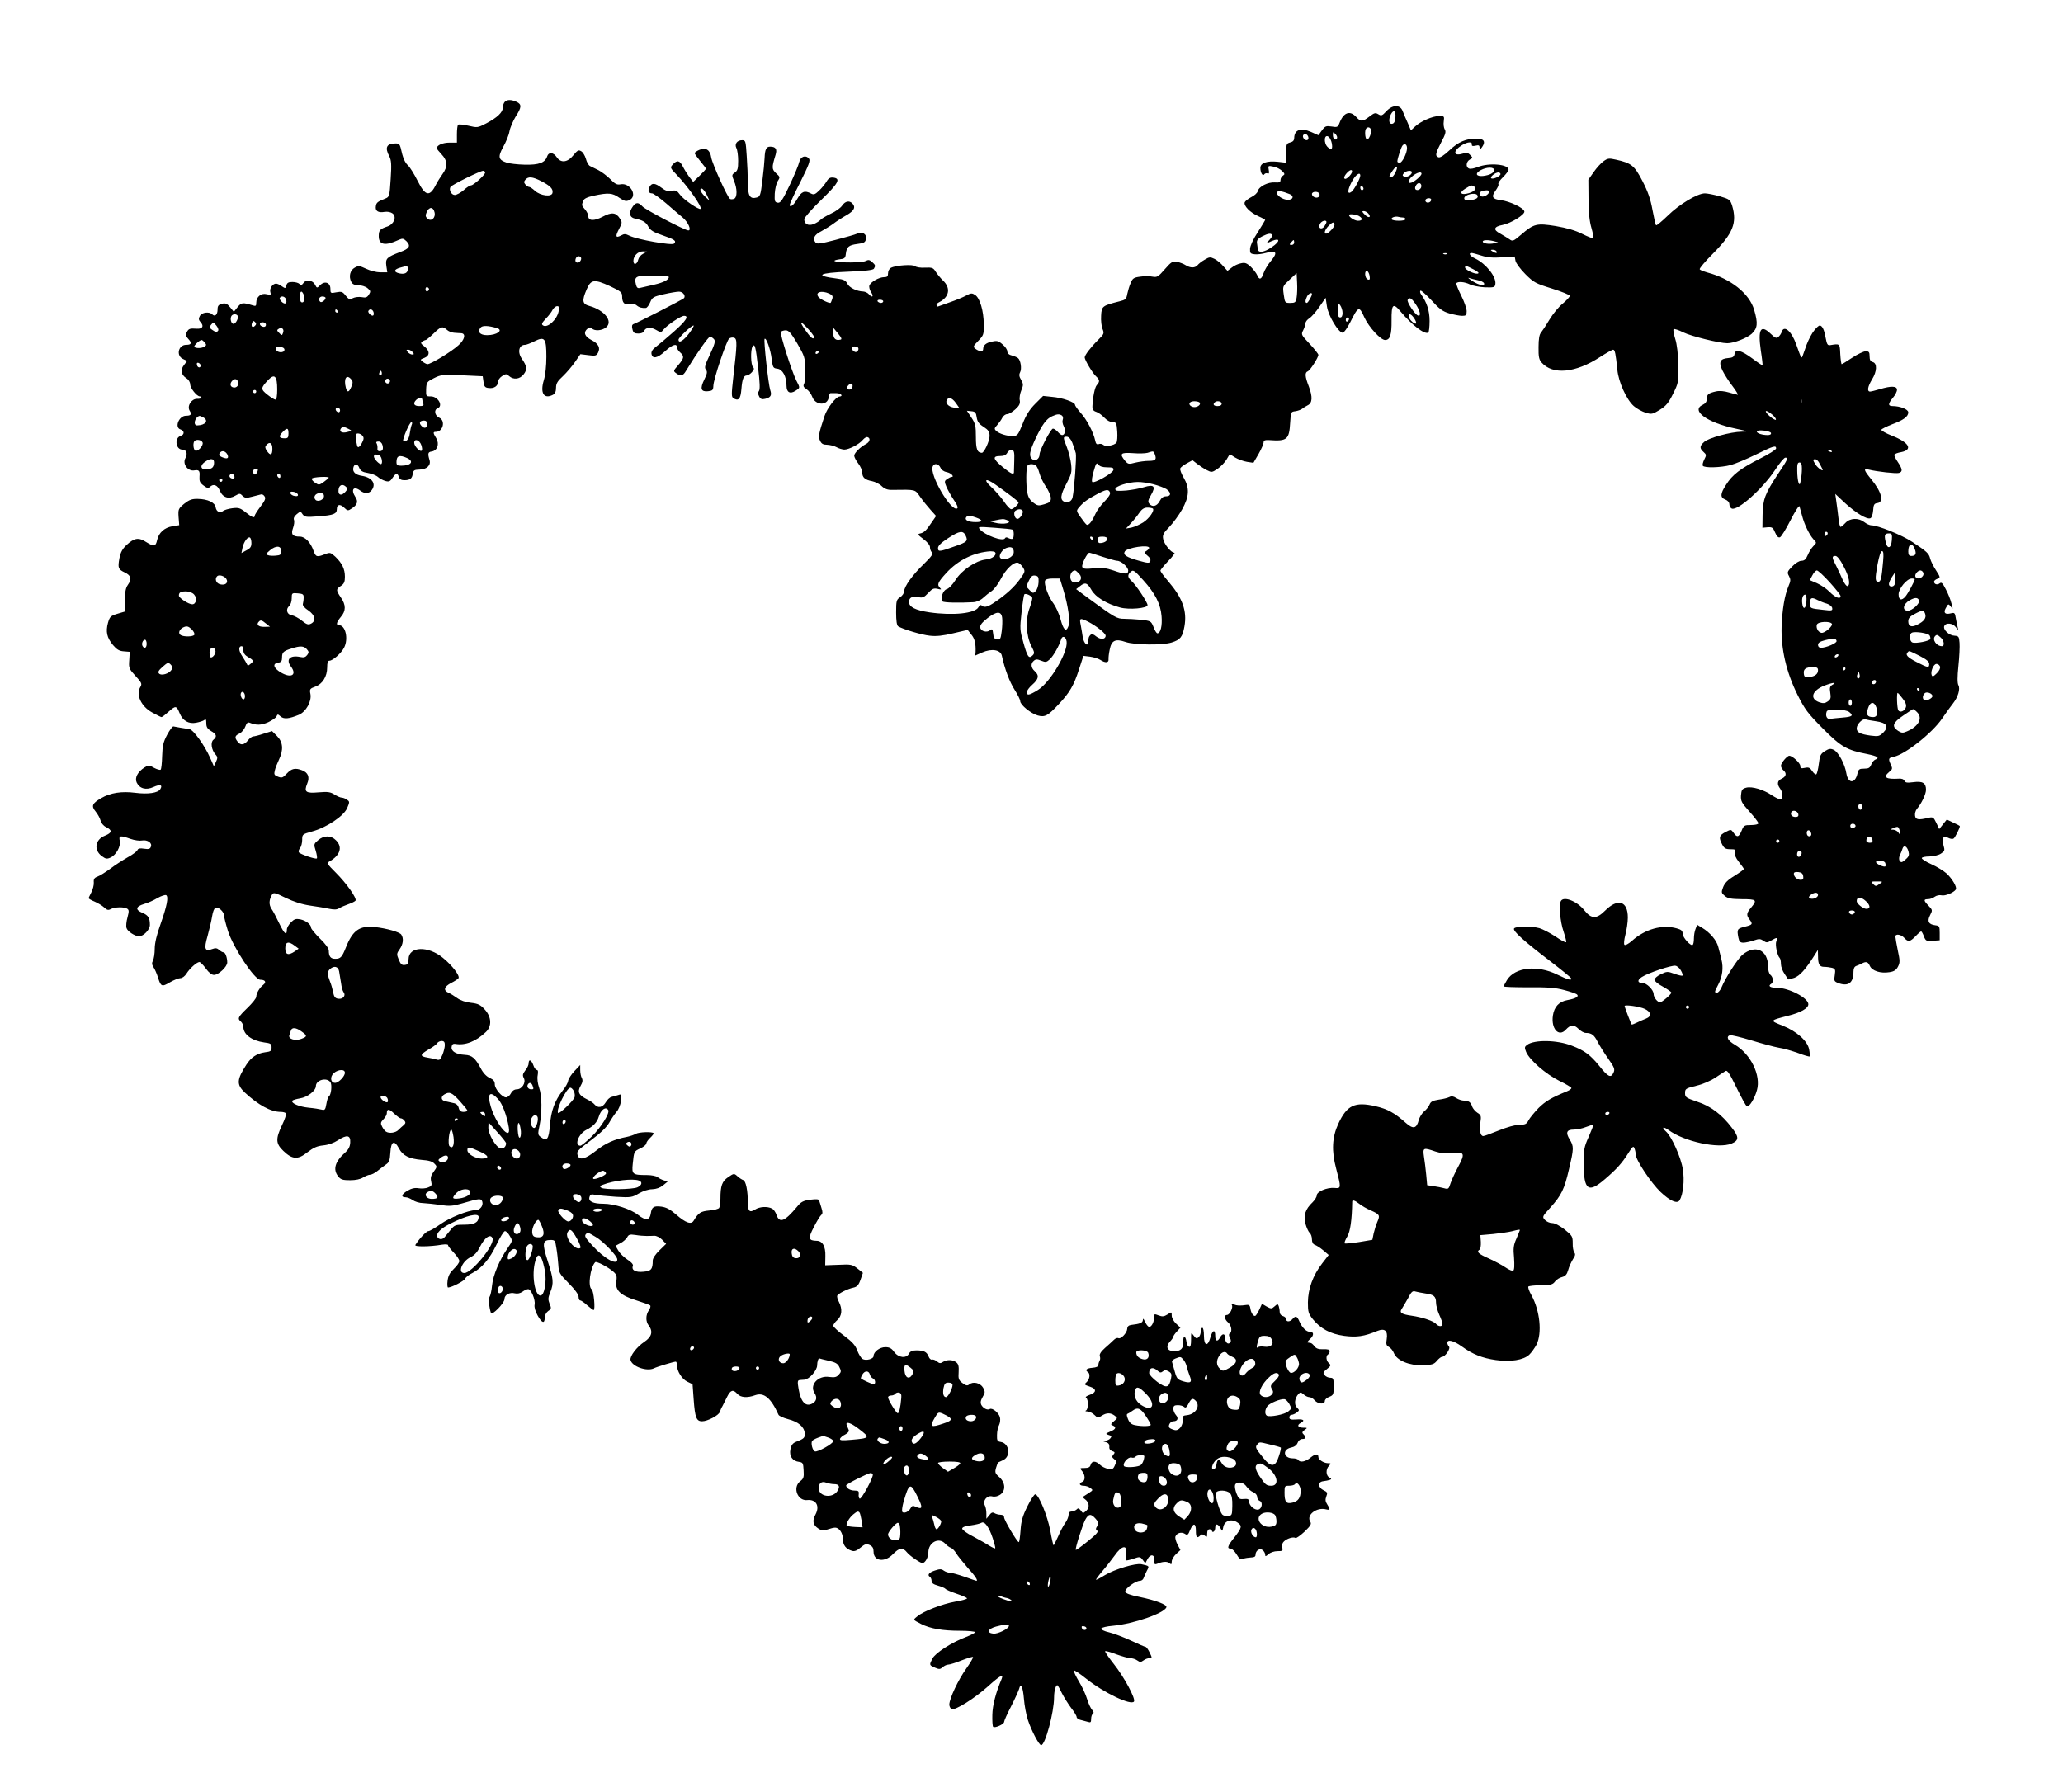 <?xml version="1.0" standalone="no"?>
<!DOCTYPE svg PUBLIC "-//W3C//DTD SVG 20010904//EN"
 "http://www.w3.org/TR/2001/REC-SVG-20010904/DTD/svg10.dtd">
<svg version="1.0" xmlns="http://www.w3.org/2000/svg"
 width="1280pt" height="1112pt" viewBox="0 0 1280 1112"
 preserveAspectRatio="xMidYMid meet">
<g transform="translate(0,1112) scale(0.1,-0.1)"
fill="#000000" stroke="none">
<path d="M3132 10488 c-7 -7 -12 -23 -12 -35 0 -30 -35 -63 -104 -99 -52 -27
-55 -27 -110 -14 -31 7 -59 10 -64 6 -4 -5 -7 -31 -7 -59 l0 -52 -46 0 c-42 0
-79 -16 -79 -35 0 -4 14 -21 30 -38 37 -39 39 -77 5 -123 -13 -19 -30 -45 -37
-59 -41 -84 -68 -80 -117 18 -21 42 -48 85 -60 96 -19 17 -32 47 -45 109 -5
20 -12 27 -30 27 -58 0 -70 -25 -40 -81 12 -24 14 -50 8 -140 -7 -107 -8 -111
-33 -121 -48 -19 -56 -25 -59 -48 -5 -29 15 -42 53 -35 19 3 39 -1 50 -9 28
-20 10 -67 -30 -81 -48 -16 -55 -24 -55 -61 0 -54 40 -62 123 -23 25 11 30 10
49 -8 28 -29 19 -46 -39 -67 -84 -32 -92 -40 -86 -86 l6 -40 -44 0 c-23 0 -63
10 -87 22 -41 19 -48 20 -71 7 -29 -16 -39 -56 -21 -89 7 -14 21 -20 44 -20
19 0 44 -8 56 -18 20 -16 21 -21 9 -40 -11 -18 -20 -21 -45 -16 -18 3 -42 0
-54 -6 -20 -11 -25 -9 -45 15 -19 25 -26 27 -58 21 -36 -7 -37 -6 -37 22 0 39
-36 51 -64 22 -19 -19 -20 -19 -31 3 -14 28 -55 35 -72 11 -10 -14 -16 -15
-25 -6 -7 7 -26 12 -44 12 -24 0 -33 -5 -37 -21 -5 -20 -7 -20 -29 -5 -12 9
-28 16 -35 16 -21 0 -41 -29 -36 -51 6 -20 3 -21 -22 -15 -34 9 -65 -16 -65
-52 0 -21 -3 -23 -22 -17 -63 19 -70 18 -94 -11 l-23 -29 -23 28 c-19 23 -28
27 -51 22 -21 -6 -27 -13 -27 -35 0 -33 -16 -48 -33 -31 -19 19 -65 13 -77
-10 -9 -16 -8 -24 5 -39 22 -24 11 -42 -23 -40 -44 3 -51 1 -63 -21 -9 -17 -7
-25 10 -43 23 -25 19 -36 -14 -36 -49 0 -64 -68 -19 -88 l25 -12 -19 -25 c-24
-30 -19 -60 14 -82 14 -8 24 -25 24 -38 0 -23 41 -75 60 -75 5 0 10 -4 10 -8
0 -4 -12 -8 -27 -7 -36 0 -64 -45 -46 -74 14 -22 8 -31 -23 -31 -44 0 -73 -73
-34 -85 25 -8 26 -32 1 -40 -40 -12 -31 -85 10 -85 26 0 35 -25 19 -54 -19
-36 16 -82 56 -75 29 5 35 -3 32 -37 -2 -30 2 -40 25 -57 21 -16 30 -18 39 -9
22 22 47 13 62 -23 18 -43 56 -55 96 -31 26 15 30 15 45 -1 15 -14 23 -15 60
-5 24 6 49 13 55 14 7 2 17 -4 22 -13 8 -12 2 -26 -26 -63 -20 -26 -36 -52
-36 -57 0 -16 -16 -10 -56 22 -34 27 -44 30 -83 25 -24 -3 -50 -11 -57 -17
-19 -16 -42 -4 -46 23 -4 30 -50 51 -110 52 -37 1 -53 -5 -85 -30 -36 -30 -38
-34 -35 -82 l4 -51 -43 -7 c-49 -8 -84 -40 -94 -85 -9 -41 -19 -43 -66 -14
-49 32 -75 28 -125 -18 -25 -24 -36 -45 -43 -81 -11 -61 -8 -69 34 -89 39 -19
44 -40 18 -77 -13 -18 -18 -44 -18 -95 l0 -70 -47 -14 c-42 -13 -47 -18 -58
-56 -15 -55 -7 -92 31 -138 23 -27 38 -37 67 -39 l37 -3 -3 -52 c-4 -49 -1
-54 39 -98 37 -40 41 -49 31 -66 -31 -49 3 -123 73 -161 28 -15 53 -28 57 -28
5 0 25 16 46 35 42 37 47 37 67 -12 19 -46 56 -67 102 -58 21 4 44 11 51 17 9
8 12 3 12 -20 0 -24 7 -35 30 -49 34 -19 38 -34 14 -54 -19 -15 -12 -63 13
-91 14 -15 14 -22 3 -46 l-13 -27 -24 54 c-34 76 -102 171 -127 176 -12 2 -37
6 -56 9 -19 3 -39 7 -44 8 -5 2 -23 -22 -39 -52 -24 -45 -29 -68 -31 -132 -1
-42 -5 -80 -9 -84 -4 -4 -22 1 -41 11 -32 18 -36 18 -60 2 -43 -28 -61 -64
-48 -93 18 -38 58 -49 104 -28 42 19 59 13 42 -14 -15 -23 -76 -32 -154 -22
-86 11 -156 0 -212 -33 -57 -33 -63 -49 -34 -84 13 -16 26 -40 30 -55 3 -15
18 -33 33 -40 41 -20 39 -36 -6 -54 -61 -24 -71 -89 -19 -127 23 -17 31 -19
53 -9 36 16 65 69 58 104 -7 33 2 35 67 12 25 -9 57 -13 71 -10 34 6 65 -15
55 -39 -5 -14 -14 -16 -42 -12 -25 4 -37 2 -41 -8 -3 -8 -30 -29 -62 -46 -31
-18 -80 -49 -108 -71 -29 -21 -64 -43 -78 -48 -20 -7 -25 -16 -23 -37 1 -16
-6 -42 -15 -60 -9 -18 -17 -34 -17 -37 0 -3 17 -13 37 -21 21 -9 47 -25 59
-36 18 -17 26 -19 42 -10 25 13 82 14 101 2 12 -8 12 -16 2 -54 -7 -25 -10
-54 -6 -66 6 -21 52 -51 78 -51 28 0 67 41 67 70 0 44 -10 60 -46 75 -46 19
-43 39 9 55 23 6 61 23 84 37 23 13 47 21 54 18 16 -11 5 -66 -35 -180 -24
-66 -36 -118 -36 -153 0 -29 -5 -62 -11 -73 -8 -15 -7 -26 4 -42 8 -12 20 -40
27 -62 18 -58 24 -61 74 -31 24 14 54 26 65 26 12 0 28 12 38 28 20 32 63 71
80 72 6 0 24 -18 40 -40 19 -26 36 -40 51 -40 28 0 82 51 82 77 0 31 -12 63
-23 63 -6 0 -18 7 -27 15 -13 12 -24 13 -42 6 -47 -18 -54 -1 -30 81 11 40 24
95 28 121 4 27 13 51 21 54 18 7 53 -25 53 -48 0 -10 11 -53 24 -95 33 -104
165 -304 201 -304 31 0 40 -15 18 -32 -22 -17 -43 -52 -43 -74 0 -9 -25 -40
-55 -69 -59 -57 -63 -66 -40 -85 8 -7 15 -22 15 -34 1 -46 52 -84 129 -95 41
-5 46 -9 46 -31 0 -22 -6 -26 -40 -30 -51 -7 -87 -31 -117 -78 -59 -92 -61
-122 -10 -171 84 -78 162 -121 223 -121 15 0 30 -4 33 -9 4 -5 -7 -38 -24 -73
-41 -86 -39 -115 8 -160 56 -54 90 -56 149 -9 38 29 60 39 98 43 32 3 66 15
92 32 55 36 79 32 76 -14 -1 -24 -10 -43 -30 -61 -65 -57 -79 -107 -44 -150
15 -19 28 -23 73 -23 35 0 64 6 81 17 15 9 34 17 43 17 9 0 29 10 44 22 16 13
40 31 54 41 21 14 25 26 28 74 4 71 24 81 53 27 24 -46 63 -65 142 -72 44 -3
67 -10 79 -24 17 -17 16 -20 -5 -49 -17 -22 -21 -38 -16 -59 6 -26 3 -31 -19
-39 -13 -6 -40 -8 -58 -5 -24 4 -44 0 -71 -16 -37 -22 -41 -40 -9 -40 10 0 29
-8 42 -17 14 -10 43 -19 65 -19 22 -1 70 -6 107 -12 57 -8 76 -7 135 10 109
32 119 33 126 9 6 -25 -16 -51 -43 -51 -45 0 -159 -46 -216 -86 -34 -24 -68
-44 -76 -44 -13 0 -59 -50 -81 -86 -7 -12 91 -11 166 2 21 3 37 2 37 -3 0 -6
16 -26 35 -46 19 -20 35 -43 35 -53 0 -9 -15 -30 -34 -48 -24 -23 -35 -42 -39
-74 -3 -23 -1 -42 3 -42 22 0 101 41 106 55 4 9 24 25 45 35 59 31 107 87 150
177 22 46 45 83 52 83 7 0 21 -13 30 -30 18 -30 18 -30 -13 -75 -51 -74 -91
-169 -97 -232 -3 -32 -10 -63 -15 -70 -8 -10 -4 -64 8 -101 5 -19 84 61 84 86
0 27 32 44 64 36 16 -4 34 0 48 10 12 9 28 16 35 16 18 0 46 -66 40 -96 -3
-16 4 -42 20 -70 26 -46 43 -50 43 -9 0 13 10 31 21 39 20 13 21 18 9 45 -10
26 -10 37 4 71 23 57 20 84 -16 195 -35 108 -32 130 18 130 27 0 29 -3 36 -50
5 -27 10 -74 12 -103 3 -50 7 -57 65 -116 38 -38 61 -70 61 -84 0 -12 4 -22
10 -22 5 0 25 -13 43 -30 19 -16 37 -30 40 -30 12 0 1 121 -12 129 -25 16 -9
136 22 168 8 8 82 -31 114 -60 18 -16 22 -27 17 -57 -9 -56 25 -89 122 -119
44 -14 83 -28 88 -32 4 -4 1 -18 -8 -30 -20 -29 -21 -69 -1 -95 28 -37 19 -70
-27 -101 -47 -31 -90 -88 -86 -112 8 -41 102 -74 146 -52 17 9 123 41 135 41
4 0 7 -9 7 -21 0 -38 31 -87 64 -103 l33 -16 7 -96 c8 -111 17 -134 52 -134
34 0 104 37 110 58 3 9 10 26 17 37 6 11 19 37 29 58 21 42 37 46 63 17 20
-23 62 -26 111 -8 54 19 98 -18 144 -121 3 -8 30 -20 60 -28 63 -16 100 -47
103 -87 2 -29 -4 -34 -55 -54 -20 -8 -29 -21 -34 -47 -8 -42 13 -72 54 -77 23
-3 26 -8 28 -52 3 -42 0 -52 -21 -68 -49 -38 -17 -123 43 -117 55 6 80 -36 52
-89 -22 -40 -16 -66 18 -88 21 -14 31 -15 57 -5 17 6 38 11 47 11 25 0 48 -34
48 -72 0 -37 19 -61 56 -72 15 -5 31 1 53 20 28 23 36 25 57 16 18 -9 24 -19
24 -41 0 -60 69 -69 120 -16 40 41 61 44 87 12 16 -21 83 -67 96 -67 17 0 37
36 37 66 0 63 66 97 105 54 10 -11 25 -22 34 -25 9 -3 24 -18 33 -33 9 -16 42
-56 72 -91 47 -51 66 -81 54 -81 -2 0 -34 11 -73 25 -38 13 -79 25 -91 25 -11
0 -28 6 -38 13 -15 11 -25 11 -55 1 -37 -12 -49 -28 -32 -39 6 -3 11 -15 11
-25 0 -14 11 -22 40 -30 21 -6 42 -15 45 -19 3 -5 34 -19 70 -31 36 -12 65
-25 65 -29 0 -4 -33 -14 -72 -20 -80 -14 -200 -60 -237 -92 -27 -22 -28 -20
24 -47 58 -29 134 -42 240 -42 52 0 95 -4 95 -9 0 -4 -26 -18 -57 -30 -90 -34
-190 -99 -208 -134 -20 -40 -20 -40 16 -56 26 -11 32 -11 48 3 10 9 25 16 35
16 10 0 47 12 82 26 36 14 68 24 71 21 3 -3 -16 -35 -42 -72 -50 -70 -104
-185 -105 -223 0 -12 7 -25 15 -28 22 -9 140 65 224 140 74 67 99 81 86 48
-37 -87 -57 -166 -58 -224 -1 -36 1 -70 5 -74 10 -10 68 16 68 30 0 7 19 50
43 96 24 47 46 96 50 109 10 41 24 13 30 -61 3 -40 14 -100 25 -133 22 -66 69
-155 82 -155 25 0 80 204 80 297 0 44 13 84 23 73 3 -3 15 -25 27 -50 13 -25
38 -65 56 -89 19 -24 34 -49 34 -56 0 -7 10 -15 23 -18 12 -3 32 -9 45 -12 19
-6 22 -4 22 18 0 14 5 29 11 32 7 5 5 13 -5 24 -9 10 -23 40 -31 67 -8 27 -30
76 -50 108 -20 33 -34 64 -32 69 1 5 36 -18 77 -51 109 -87 279 -168 296 -141
11 18 -62 153 -124 231 -33 42 -58 78 -55 81 2 3 34 -5 69 -19 36 -13 75 -24
87 -24 12 0 32 -6 43 -14 17 -12 22 -12 39 0 10 8 27 14 37 14 17 0 17 2 1 35
-9 19 -21 35 -25 35 -5 0 -46 18 -91 39 -45 21 -106 44 -135 51 -31 7 -51 17
-49 24 2 6 35 14 73 17 128 12 319 78 331 115 5 16 -66 43 -167 64 -60 12 -86
22 -88 33 -4 18 63 67 91 67 10 0 20 8 23 18 3 9 12 29 20 45 16 29 16 29 -34
40 -35 8 -166 -31 -227 -68 -30 -19 -55 -31 -55 -28 0 3 19 29 43 57 24 28 56
70 73 93 45 65 81 69 71 8 -3 -18 -3 -35 -1 -38 3 -2 23 2 46 10 40 14 43 13
58 -7 l16 -21 14 26 c18 34 46 29 43 -9 -2 -23 1 -26 15 -21 35 15 63 17 77 5
13 -10 15 -9 15 9 0 12 12 33 27 47 l27 25 -18 34 c-10 19 -16 41 -13 50 9 22
36 30 58 17 16 -11 21 -8 33 23 20 47 36 44 36 -5 0 -41 7 -49 28 -28 8 8 15
8 27 -2 13 -11 15 -9 15 14 0 16 5 26 15 26 8 0 15 -5 15 -11 0 -5 5 -7 10 -4
6 3 10 15 10 26 0 26 16 24 32 -3 12 -23 12 -23 18 6 7 38 50 53 86 29 33 -21
30 -33 -16 -92 -43 -54 -49 -71 -25 -71 9 0 25 -16 37 -35 17 -29 24 -34 42
-28 11 4 33 7 49 8 18 0 27 5 27 16 0 27 27 44 45 29 8 -7 15 -19 15 -28 0
-12 3 -12 20 3 12 11 36 19 56 19 31 0 35 2 30 22 -4 14 0 29 10 38 18 18 58
31 72 22 5 -3 30 15 56 39 39 38 45 48 35 63 -25 41 41 91 100 75 25 -6 26 0
6 31 -12 18 -13 30 -6 49 9 23 7 28 -17 39 -35 17 -37 52 -2 56 14 2 32 5 40
8 13 5 12 7 -2 15 -22 12 -23 52 -2 73 14 15 13 16 -8 16 -26 1 -58 22 -58 38
0 22 -19 21 -48 -3 -31 -26 -66 -33 -77 -15 -3 6 -19 10 -34 10 -58 0 -67 55
-10 67 20 4 34 14 40 29 5 14 17 24 29 24 23 0 26 10 8 29 -11 10 -9 15 6 27
19 13 19 14 -6 14 -35 0 -44 16 -17 30 29 16 16 25 -31 21 -31 -2 -40 1 -40
13 0 9 6 16 13 16 7 0 22 6 32 14 18 13 18 15 2 31 -19 18 -14 59 9 84 12 13
16 12 32 -2 10 -9 26 -17 35 -17 10 0 25 -9 34 -20 21 -24 63 -27 63 -4 0 9
12 20 28 26 25 10 27 15 27 64 0 48 -2 54 -21 54 -12 0 -28 7 -35 16 -12 14
-10 19 14 38 25 20 26 24 13 36 -18 14 -21 46 -6 55 6 3 10 12 10 20 0 10 -12
13 -40 12 -29 -1 -43 4 -54 18 -8 11 -19 21 -25 21 -6 1 -14 2 -18 3 -4 0 3
10 16 22 24 22 24 44 -1 44 -23 0 -49 26 -65 63 -15 35 -24 39 -43 17 -16 -19
-40 -20 -40 -1 0 7 -9 16 -20 19 -12 3 -20 14 -20 25 0 11 -3 28 -6 37 -6 14
-8 14 -26 -2 -18 -16 -21 -16 -49 -1 l-29 17 -16 -35 c-9 -19 -20 -36 -24 -39
-11 -7 -28 16 -32 45 -2 18 -8 24 -23 22 -42 -6 -61 -5 -79 3 -13 6 -17 5 -13
-3 10 -15 -13 -62 -30 -62 -20 0 -16 -28 7 -47 21 -18 27 -58 10 -68 -7 -4 -6
-13 1 -27 8 -15 8 -23 0 -31 -14 -14 -31 6 -31 36 0 23 -17 22 -30 -3 -16 -29
-30 -24 -30 10 0 43 -17 37 -30 -10 -16 -59 -40 -53 -40 10 0 28 -4 50 -10 50
-5 0 -10 -11 -10 -24 0 -13 -6 -29 -14 -35 -11 -10 -17 -7 -30 11 -16 22 -16
21 -16 -26 0 -34 -4 -46 -12 -44 -7 3 -15 15 -16 29 -6 42 -22 45 -20 4 2 -43
-16 -61 -58 -60 -41 0 -54 28 -26 58 12 13 22 27 22 32 0 5 10 19 22 32 l22
24 -27 25 c-15 14 -27 36 -27 50 0 24 0 24 -26 7 -21 -13 -32 -15 -55 -6 -28
11 -29 10 -29 -16 0 -32 -21 -64 -35 -53 -6 4 -16 18 -22 32 -8 18 -12 20 -12
8 -1 -17 -18 -24 -71 -30 -17 -2 -25 -9 -26 -24 -1 -26 -41 -67 -55 -58 -6 3
-18 -1 -27 -10 -9 -9 -34 -32 -56 -51 -26 -23 -36 -40 -32 -51 3 -9 3 -21 -1
-27 -4 -7 -8 -19 -8 -27 0 -10 -12 -16 -37 -18 -37 -3 -48 -14 -28 -27 15 -9
12 -42 -6 -60 -19 -18 -19 -17 21 -31 40 -13 38 -36 -4 -50 -20 -7 -29 -14
-22 -18 15 -10 14 -73 -1 -79 -7 -3 -3 -6 10 -6 12 -1 31 -10 43 -22 19 -19
22 -19 44 -5 30 20 56 20 81 1 19 -15 19 -15 -5 -35 -20 -17 -21 -21 -7 -26
25 -10 19 -24 -16 -38 -30 -13 -30 -14 -9 -21 18 -5 20 -9 10 -21 -6 -8 -21
-14 -33 -15 -19 -1 -18 -2 4 -8 18 -5 24 -14 23 -29 -2 -13 5 -23 18 -27 17
-6 18 -9 7 -22 -10 -12 -9 -17 5 -28 14 -10 15 -16 4 -39 -10 -23 -16 -26 -42
-21 -16 3 -39 14 -50 25 -27 26 -51 25 -58 0 -4 -15 -14 -20 -38 -20 -30 0
-31 -1 -16 -18 21 -23 22 -61 2 -68 -23 -9 -18 -24 8 -24 13 0 32 -6 42 -14
18 -13 17 -14 -11 -32 -16 -10 -31 -20 -34 -22 -3 -2 2 -9 11 -15 28 -20 31
-52 9 -72 -20 -18 -21 -18 -34 1 -12 15 -17 17 -27 6 -7 -6 -21 -12 -31 -12
-12 0 -18 -7 -18 -21 0 -11 -9 -34 -20 -49 -12 -16 -32 -54 -45 -85 -14 -30
-26 -55 -28 -55 -2 0 -12 42 -21 94 -18 91 -69 217 -92 223 -6 2 -28 -31 -49
-74 -31 -62 -39 -92 -43 -150 -3 -40 -7 -73 -11 -73 -10 0 -91 137 -91 154 0
10 -9 16 -22 16 -13 0 -30 5 -38 10 -11 7 -20 4 -32 -13 l-18 -22 0 33 c0 18
-4 41 -10 51 -14 28 14 63 46 55 15 -4 34 0 49 10 36 24 34 74 -4 109 -27 23
-29 30 -21 58 5 17 11 32 12 33 2 1 15 7 30 14 52 22 42 106 -14 114 -20 3
-23 9 -22 43 0 22 6 50 13 62 6 13 9 34 5 48 -7 28 -47 60 -63 51 -14 -9 -40
4 -52 25 -7 15 -5 27 8 50 16 27 16 32 3 57 -17 30 -62 41 -86 21 -12 -10 -20
-8 -42 8 -24 18 -27 27 -24 68 2 36 -1 50 -15 61 -22 17 -57 18 -83 2 -15 -10
-22 -9 -37 4 -10 8 -24 13 -30 11 -7 -3 -17 6 -22 20 -11 28 -29 37 -76 37
-24 0 -38 -6 -45 -20 -17 -32 -65 -26 -92 10 -16 23 -30 30 -55 30 -35 0 -73
-29 -73 -55 0 -19 -48 -31 -69 -18 -9 6 -23 29 -32 52 -12 33 -31 54 -82 92
-37 27 -67 55 -67 62 0 7 11 23 25 35 29 26 33 68 10 113 -9 16 -13 34 -10 39
9 14 65 42 99 49 23 5 33 15 45 49 l15 43 -34 27 c-32 25 -40 27 -117 23 l-83
-3 1 56 c2 62 -18 96 -55 96 -50 1 -53 15 -17 84 18 36 39 70 46 76 10 8 10
18 2 43 -5 18 -12 38 -14 45 -2 11 -15 12 -56 7 -44 -6 -57 -13 -82 -44 -76
-91 -108 -104 -127 -51 -5 17 -18 35 -28 40 -28 15 -78 12 -105 -6 -33 -21
-45 -11 -45 40 0 78 -12 137 -29 143 -9 3 -25 14 -36 24 -20 18 -22 18 -57 -6
-38 -26 -48 -53 -48 -134 0 -25 -4 -51 -8 -57 -4 -6 -31 -14 -61 -16 -54 -5
-67 -14 -97 -63 -15 -26 -50 -14 -109 38 -37 32 -61 45 -92 49 -46 6 -59 -2
-65 -41 -6 -44 -31 -48 -78 -11 -46 37 -149 70 -217 70 -62 0 -93 14 -86 40 5
18 11 21 37 15 17 -3 75 -8 128 -12 92 -5 100 -4 142 21 26 15 60 26 83 26 25
1 48 9 67 24 l29 24 -24 7 c-13 4 -31 13 -39 20 -8 7 -38 13 -66 13 -89 0 -95
4 -88 70 8 77 7 77 48 96 20 9 36 23 36 30 0 7 11 23 25 36 14 13 23 26 20 28
-10 10 -91 7 -110 -4 -11 -7 -36 -15 -55 -19 -79 -15 -134 -40 -192 -86 -63
-50 -101 -61 -112 -33 -11 28 -7 32 82 99 59 44 96 80 112 108 13 23 33 53 45
67 13 14 25 44 28 68 5 41 4 44 -16 37 -12 -4 -31 -9 -42 -12 -11 -2 -28 -18
-37 -34 -19 -32 -48 -38 -69 -13 -7 9 -28 23 -47 32 -51 25 -61 46 -40 83 13
22 15 35 8 49 -6 10 -10 33 -10 50 l0 31 -36 -38 c-20 -21 -37 -48 -39 -60 -1
-12 -16 -39 -34 -61 -49 -62 -72 -125 -79 -215 -7 -88 -18 -102 -57 -73 -18
13 -19 18 -7 73 16 81 15 182 -3 233 -9 26 -13 57 -9 77 4 22 2 33 -5 33 -7 0
-17 14 -22 30 -12 33 -29 40 -29 11 0 -10 -9 -30 -21 -44 -16 -22 -18 -30 -9
-47 15 -28 -11 -70 -44 -70 -14 0 -28 -9 -36 -25 -7 -14 -21 -25 -30 -25 -25
0 -70 53 -70 81 0 19 -8 29 -32 40 -20 9 -40 30 -55 59 -34 64 -55 82 -99 84
-54 3 -86 22 -82 49 2 16 9 21 23 19 61 -11 126 14 189 73 39 36 36 94 -6 140
-27 30 -42 37 -86 42 -32 3 -66 15 -85 29 -18 13 -42 28 -54 33 -34 15 -28 38
16 61 22 11 42 24 46 30 9 15 -39 79 -97 126 -92 76 -212 72 -213 -8 0 -27 -4
-34 -23 -36 -18 -3 -26 4 -38 33 -14 34 -13 38 6 65 21 30 26 66 10 90 -10 16
-91 39 -164 47 -95 10 -138 -20 -180 -127 -24 -60 -33 -70 -66 -70 -29 0 -40
15 -40 52 0 12 -23 44 -55 74 -30 30 -55 60 -55 67 0 20 -31 44 -67 52 -27 5
-37 2 -58 -19 -14 -14 -25 -34 -25 -44 0 -41 -15 -29 -46 35 -18 38 -40 80
-50 94 -17 26 -15 57 5 89 9 13 21 9 84 -22 50 -24 99 -40 153 -48 43 -6 97
-15 119 -20 29 -6 46 -5 60 4 11 7 37 18 57 25 21 7 40 17 44 22 9 15 -55 106
-122 173 -55 55 -58 60 -40 70 67 38 83 89 41 131 -31 32 -75 32 -111 1 -27
-23 -28 -25 -15 -66 7 -23 10 -44 7 -47 -7 -7 -104 26 -112 38 -3 6 0 17 8 26
7 9 13 32 13 51 0 34 1 35 61 52 90 24 196 95 218 145 16 38 16 41 -1 52 -9 7
-24 13 -32 13 -9 0 -29 9 -45 19 -25 16 -41 19 -99 14 -80 -7 -92 2 -71 54 17
40 6 69 -32 83 -42 16 -65 11 -94 -20 -25 -27 -31 -29 -55 -20 -23 9 -26 14
-20 38 3 15 15 45 26 68 29 61 25 109 -12 146 l-31 31 -52 -16 c-29 -10 -58
-17 -65 -17 -7 0 -22 -11 -33 -25 -23 -29 -46 -32 -64 -7 -20 25 -17 37 12 50
14 7 30 26 36 43 8 22 15 29 27 24 42 -17 71 -16 115 3 25 12 49 28 52 37 6
14 8 14 25 -1 20 -18 52 -15 113 10 45 19 81 84 72 130 -6 29 -3 33 30 45 45
16 74 63 74 119 0 30 4 42 14 42 21 0 74 47 91 81 28 54 9 139 -31 139 -21 0
-17 18 11 52 32 37 32 74 0 120 -31 46 -31 52 0 72 20 13 25 25 25 57 0 48
-17 83 -59 124 -30 27 -33 28 -64 16 -51 -20 -58 -18 -72 22 -18 51 -52 87
-84 87 -46 0 -57 14 -43 53 7 19 10 42 6 51 -4 10 2 23 17 35 23 19 24 19 37
-1 13 -17 22 -18 100 -12 92 7 112 15 112 45 0 29 20 33 45 9 22 -21 24 -21
48 -5 34 22 41 43 22 71 -30 46 -11 71 31 39 26 -20 54 -19 70 3 30 39 3 79
-60 89 -40 6 -59 24 -54 49 5 28 27 28 37 1 8 -19 20 -27 53 -32 24 -4 52 -15
63 -25 11 -10 32 -21 47 -25 21 -6 30 -2 43 19 21 31 31 33 40 6 4 -14 15 -20
33 -20 36 0 49 10 53 40 4 22 9 25 43 26 44 1 71 27 61 59 -12 40 -10 50 13
53 35 5 50 46 29 82 -21 34 -21 40 -3 40 45 0 62 70 21 88 -28 13 -34 49 -10
58 37 15 3 74 -42 74 -30 0 -30 1 -29 45 2 43 5 46 48 68 44 22 54 23 175 18
l128 -6 5 -35 c4 -29 9 -36 33 -38 33 -4 57 13 57 39 0 10 11 26 25 35 24 15
27 15 44 0 27 -24 66 -20 90 11 23 29 21 50 -10 95 -30 42 -20 88 19 88 8 0
34 10 58 22 64 32 74 19 74 -96 0 -55 -6 -114 -16 -146 -24 -80 1 -119 57 -90
13 7 19 21 19 44 0 26 9 41 43 72 23 22 57 62 75 88 l33 48 49 -6 c43 -6 50
-4 60 14 17 31 3 58 -41 80 -42 22 -51 48 -24 70 12 10 19 10 27 2 18 -18 63
-14 88 6 46 37 -9 107 -102 133 -45 12 -49 32 -18 103 26 62 47 65 143 21 68
-32 77 -39 77 -63 0 -41 14 -56 46 -49 17 3 35 0 44 -8 15 -13 34 -18 57 -16
7 0 19 16 27 35 13 31 20 35 85 50 38 9 81 16 94 16 25 0 44 -27 30 -41 -9 -9
-290 -153 -312 -160 -10 -4 -12 -13 -7 -32 5 -22 12 -27 37 -27 17 0 32 6 35
15 9 24 42 27 74 8 31 -18 31 -18 48 3 23 28 107 84 126 84 33 0 13 -31 -64
-99 -44 -39 -94 -81 -110 -93 -20 -14 -30 -30 -28 -43 5 -34 36 -29 83 14 46
42 75 52 75 26 0 -8 9 -23 20 -32 27 -24 25 -36 -12 -79 -31 -35 -31 -37 -13
-50 28 -21 43 -17 61 14 71 116 139 212 149 212 7 0 18 -7 25 -15 10 -12 5
-30 -25 -95 -31 -65 -36 -82 -25 -94 10 -13 8 -24 -10 -61 -28 -57 -21 -77 22
-73 29 3 33 7 34 33 0 39 81 280 98 294 8 6 21 8 31 5 20 -8 19 -37 -6 -252
-11 -98 -11 -115 1 -123 32 -20 45 -6 50 56 5 64 14 85 34 85 7 0 21 9 31 20
14 16 16 23 7 32 -14 14 -16 106 -3 127 14 22 20 1 35 -134 11 -90 12 -132 5
-141 -7 -9 -7 -19 1 -34 9 -17 17 -20 38 -15 34 8 42 22 31 54 -12 37 -42 311
-35 318 10 10 37 -65 44 -125 7 -53 9 -57 35 -60 33 -4 57 -49 57 -106 0 -41
22 -53 56 -31 29 19 29 17 5 63 -29 58 -103 290 -96 302 3 5 17 10 30 10 18 0
33 -16 72 -82 45 -78 48 -88 50 -158 1 -41 -3 -82 -8 -92 -7 -13 -4 -21 15
-33 14 -9 29 -30 35 -46 19 -56 96 -59 103 -4 2 14 6 25 11 25 4 0 21 0 37 0
28 0 44 -19 18 -21 -22 -1 -77 -74 -92 -120 -36 -109 -40 -128 -28 -154 9 -19
19 -25 44 -25 18 -1 44 -7 58 -15 14 -8 35 -14 48 -15 29 0 92 32 115 60 10
12 23 20 30 17 20 -6 14 -31 -11 -43 -33 -17 -72 -55 -72 -72 0 -8 11 -30 25
-48 14 -18 25 -44 25 -57 0 -30 17 -45 61 -53 19 -4 46 -17 60 -31 18 -17 37
-24 65 -23 149 2 140 4 173 -43 16 -23 45 -59 64 -80 l35 -39 -29 -42 c-33
-50 -47 -62 -72 -67 -15 -3 -11 -10 22 -34 24 -18 41 -38 41 -50 0 -12 5 -26
12 -33 9 -9 -2 -25 -49 -71 -71 -68 -123 -141 -123 -170 0 -11 -11 -28 -25
-37 -23 -15 -25 -22 -25 -95 0 -51 4 -80 13 -86 30 -18 146 -53 196 -58 40 -5
82 0 145 15 l90 21 22 -28 c22 -26 29 -57 27 -110 l-2 -21 43 19 c59 26 114
17 122 -20 18 -83 48 -163 79 -211 19 -30 35 -62 35 -71 0 -23 66 -77 109 -89
44 -12 63 -2 129 69 69 73 95 118 127 218 l27 83 41 -5 c23 -3 51 -12 64 -20
30 -20 53 -19 51 3 -1 9 2 37 7 60 11 58 35 70 99 48 56 -19 230 -21 286 -3
54 17 67 34 79 100 17 96 -12 176 -100 279 -27 31 -49 61 -49 67 0 5 22 32 49
60 27 28 44 51 37 51 -20 0 -63 53 -69 85 -5 25 1 37 38 75 24 25 60 74 79
108 45 80 48 133 10 198 -14 24 -24 50 -21 57 2 7 21 21 41 32 l35 19 28 -22
c16 -12 42 -30 60 -39 31 -16 33 -15 68 8 19 13 44 39 55 57 l20 34 33 -21
c18 -11 51 -23 74 -27 l40 -6 32 55 c17 30 31 62 31 71 0 13 8 16 33 15 113
-8 126 2 132 109 4 65 5 67 32 70 15 2 34 9 42 15 7 6 23 16 35 22 29 14 31
52 7 116 -25 64 -26 88 -6 95 14 6 65 85 65 102 0 5 -24 36 -54 68 -53 56 -54
58 -40 85 8 16 14 35 14 43 0 9 11 23 24 31 14 9 42 41 63 72 l38 55 8 -53 c8
-58 72 -164 98 -164 8 0 28 29 46 64 51 102 56 104 88 32 28 -61 101 -141 129
-141 31 0 41 32 40 122 -1 100 9 111 55 56 71 -85 150 -146 173 -132 4 3 8 35
8 72 0 64 -17 115 -52 164 -7 9 -9 20 -5 24 4 4 34 -23 68 -59 49 -54 70 -70
112 -82 28 -8 63 -15 79 -15 24 0 28 4 28 29 0 16 -15 59 -34 97 -19 37 -32
72 -30 76 8 13 53 9 84 -7 16 -8 58 -16 92 -18 58 -2 63 0 66 20 7 45 -58 126
-124 158 -33 15 -46 35 -23 35 5 0 33 -7 60 -16 37 -12 71 -15 129 -11 l78 5
5 -27 c3 -14 30 -51 61 -82 52 -52 63 -58 166 -90 60 -19 110 -39 110 -45 0
-6 -20 -28 -44 -48 -25 -20 -61 -64 -82 -99 -20 -34 -44 -70 -52 -80 -11 -12
-16 -40 -16 -91 -1 -60 3 -78 19 -96 69 -78 210 -65 362 34 39 25 76 46 82 46
11 0 16 -27 26 -125 7 -75 57 -186 102 -225 18 -16 51 -34 73 -41 37 -11 43
-10 87 17 39 24 55 42 83 99 34 68 35 73 33 179 -1 69 -8 129 -19 163 -9 29
-14 56 -10 60 4 4 31 -5 61 -20 49 -24 224 -67 272 -67 41 0 123 32 152 59 36
34 39 65 15 147 -29 102 -146 195 -291 233 -23 7 -45 15 -47 20 -3 5 34 49 82
97 125 126 151 191 119 298 -12 37 -16 40 -77 58 -36 10 -77 18 -92 18 -46 0
-159 -68 -230 -138 -37 -36 -70 -63 -73 -60 -3 3 -13 46 -22 95 -12 67 -28
113 -62 179 -50 97 -69 112 -164 133 -43 10 -52 9 -77 -9 -16 -11 -44 -42 -62
-68 l-33 -47 1 -120 c0 -82 6 -138 18 -179 9 -32 15 -61 12 -64 -3 -3 -34 9
-68 26 -43 22 -95 37 -165 49 -119 19 -136 15 -216 -54 -47 -40 -52 -42 -71
-28 -12 8 -38 24 -59 36 -44 23 -39 43 16 53 51 10 139 64 135 84 -4 22 -91
63 -146 70 -53 6 -61 21 -32 60 12 17 20 34 17 39 -4 6 9 25 28 43 19 19 35
40 35 47 0 34 -121 44 -190 17 -22 -9 -47 -14 -55 -10 -22 8 -19 43 5 56 19
10 19 11 2 28 -14 15 -23 16 -49 8 -58 -17 -58 19 -1 54 35 21 65 22 60 2 -1
-8 6 -10 23 -6 20 5 25 2 25 -12 0 -16 2 -15 16 4 23 33 11 52 -33 52 -68 0
-114 -20 -169 -72 -34 -32 -59 -48 -69 -44 -22 8 -19 24 17 93 27 50 31 66 22
80 -6 10 -9 33 -6 51 4 31 3 32 -29 32 -41 0 -115 -33 -149 -65 l-26 -24 -20
47 c-12 26 -26 59 -32 75 -16 39 -63 38 -101 -4 -25 -27 -31 -29 -49 -18 -18
11 -25 9 -55 -14 -44 -33 -54 -34 -83 -2 -39 42 -78 27 -103 -38 -10 -26 -14
-28 -49 -22 -34 5 -40 3 -60 -24 l-22 -30 -45 20 c-64 28 -104 14 -105 -37 0
-15 -8 -24 -25 -28 -23 -6 -25 -11 -25 -66 l0 -60 -52 6 c-67 7 -108 -7 -108
-38 0 -30 15 -54 24 -40 4 6 13 9 20 6 10 -4 12 2 8 22 -5 26 -4 27 29 20 19
-3 43 -16 54 -27 17 -17 18 -21 5 -29 -8 -5 -15 -17 -15 -27 0 -14 -7 -17 -35
-15 -42 3 -99 -25 -106 -54 -3 -12 -21 -28 -40 -37 -19 -10 -37 -24 -41 -32
-8 -22 33 -64 85 -87 23 -10 42 -21 42 -23 0 -2 -21 -36 -46 -76 -28 -42 -47
-84 -48 -103 -1 -27 2 -31 28 -34 16 -2 49 2 73 9 63 17 72 2 29 -50 -19 -22
-40 -57 -46 -76 -13 -40 -27 -45 -40 -12 -5 12 -23 35 -39 51 -25 23 -36 28
-61 22 -18 -3 -44 -15 -58 -27 l-26 -20 -26 29 c-14 17 -38 37 -54 45 -27 13
-32 13 -62 -5 -18 -10 -38 -26 -44 -34 -16 -18 -44 -18 -73 0 -12 8 -36 17
-53 21 -29 5 -36 1 -77 -46 -41 -47 -48 -51 -76 -46 -17 4 -52 4 -77 0 -39 -5
-47 -10 -59 -40 -8 -18 -17 -49 -21 -68 -5 -31 -11 -36 -48 -45 -107 -27 -111
-30 -114 -89 -2 -30 2 -67 9 -83 11 -27 9 -31 -27 -67 -45 -44 -84 -95 -84
-109 0 -16 49 -98 70 -117 24 -22 25 -33 5 -55 -12 -13 -24 -71 -27 -130 -1
-21 5 -30 24 -36 13 -4 35 -20 49 -35 16 -17 37 -29 52 -29 23 0 25 -4 29 -57
2 -32 0 -63 -5 -70 -13 -17 -66 -27 -81 -14 -7 6 -21 9 -29 5 -12 -4 -18 2
-22 23 -10 49 -53 131 -90 171 -19 22 -35 44 -35 50 0 16 -79 44 -142 49 l-56
6 -49 -49 c-35 -35 -57 -70 -78 -124 -28 -69 -32 -75 -60 -76 -36 -1 -85 14
-104 32 -13 12 -12 17 6 36 11 13 26 33 32 46 6 12 20 22 30 22 11 0 33 14 51
30 25 23 31 36 27 57 -3 14 2 42 10 61 13 32 13 39 -1 64 -13 21 -14 33 -7 47
12 22 4 76 -13 89 -6 5 -23 12 -38 16 -18 4 -28 13 -28 25 0 11 -13 30 -30 44
-25 22 -34 24 -66 17 -37 -8 -54 -23 -54 -47 0 -17 -22 -16 -46 1 -18 14 -18
16 16 51 33 34 35 40 34 103 -1 84 -24 161 -53 181 -20 13 -26 13 -56 -3 -18
-10 -64 -29 -102 -42 -37 -13 -70 -25 -73 -26 -3 -2 -7 2 -9 7 -2 6 5 15 17
20 62 32 72 87 24 133 -16 15 -36 40 -46 55 -15 25 -22 28 -67 26 -27 -2 -55
3 -61 9 -13 13 -120 6 -150 -10 -10 -5 -18 -20 -18 -33 0 -20 -5 -25 -24 -25
-32 0 -84 -30 -92 -52 -3 -9 2 -29 12 -43 17 -27 5 -35 -16 -10 -7 8 -22 15
-34 16 -40 1 -87 24 -99 49 -10 20 -23 26 -63 31 -145 18 -116 36 70 43 104 4
152 10 158 18 11 19 10 23 -11 42 -16 14 -23 15 -41 6 -21 -11 -161 -12 -190
-1 -8 3 3 8 25 11 36 4 40 8 43 35 5 43 18 54 72 61 41 5 49 10 53 31 6 31
-22 47 -55 33 -13 -6 -73 -23 -135 -39 -93 -24 -114 -27 -123 -16 -20 24 -7
49 36 70 22 12 56 33 75 47 18 14 55 38 82 53 47 27 58 50 35 73 -19 19 -44
14 -63 -14 -9 -14 -41 -37 -70 -50 -29 -14 -58 -31 -64 -38 -7 -8 -25 -19 -41
-26 -34 -14 -60 -1 -60 30 0 9 47 63 106 120 107 104 122 132 74 138 -19 2
-30 -4 -42 -25 -9 -15 -30 -41 -46 -56 -25 -24 -33 -27 -50 -18 -39 21 -59 13
-84 -31 -22 -40 -48 -61 -48 -39 0 6 29 70 66 142 53 106 63 133 53 145 -20
24 -52 13 -60 -21 -3 -16 -30 -81 -59 -143 -45 -95 -57 -112 -74 -110 -19 3
-21 9 -19 57 2 30 10 65 19 78 15 23 14 26 -11 48 -27 26 -27 35 -3 114 11 36
1 51 -34 51 -24 0 -32 -18 -34 -70 -1 -25 -7 -89 -14 -143 -11 -89 -14 -98
-36 -103 -41 -11 -54 11 -54 90 0 39 -3 115 -7 169 -6 92 -7 97 -28 97 -32 0
-49 -24 -36 -49 6 -11 11 -46 11 -79 0 -49 -4 -62 -21 -73 -19 -13 -19 -16 -5
-51 21 -49 21 -104 0 -112 -9 -3 -20 -4 -25 0 -16 10 -109 216 -116 256 -7 48
-33 65 -74 48 -16 -7 -29 -16 -29 -20 0 -5 16 -27 35 -50 19 -23 35 -44 35
-47 0 -3 -18 -23 -40 -44 l-39 -38 -25 32 c-13 18 -31 47 -40 65 -19 37 -35
40 -61 12 -18 -20 -18 -21 22 -63 73 -76 161 -202 150 -213 -9 -9 -107 58
-128 88 -18 25 -26 29 -52 24 -23 -5 -38 0 -63 19 -40 30 -60 32 -74 5 -12
-23 -6 -40 16 -40 8 0 47 -28 87 -62 40 -35 87 -75 104 -89 33 -28 55 -79 34
-79 -21 0 -266 128 -285 149 -24 27 -41 27 -60 -1 -26 -36 -21 -67 12 -74 50
-10 71 -23 85 -51 12 -22 31 -34 87 -53 76 -26 89 -35 72 -52 -13 -13 -230 26
-276 49 -24 12 -33 13 -52 2 -34 -18 -38 -7 -13 40 20 38 20 43 5 65 -24 38
-51 41 -107 11 -54 -28 -89 -26 -89 4 0 10 -9 28 -20 41 -22 25 -22 26 -11 54
5 14 25 23 67 32 88 19 114 17 156 -13 33 -22 42 -24 63 -15 54 25 5 111 -56
98 -21 -4 -34 3 -62 32 -20 20 -53 45 -74 56 -21 10 -45 22 -53 26 -8 4 -20
24 -25 45 -6 20 -19 42 -30 47 -15 9 -23 5 -48 -26 -36 -45 -78 -49 -103 -11
-20 30 -50 33 -59 5 -13 -40 -51 -54 -139 -52 -45 1 -96 7 -113 13 -51 17 -55
35 -21 97 17 30 35 73 39 97 4 23 22 64 38 91 38 58 39 77 6 92 -33 15 -58 15
-73 0z m5526 -95 c-2 -27 -8 -39 -20 -41 -21 -4 -24 27 -8 59 17 31 31 22 28
-18z m-152 -76 c7 -19 -14 -69 -26 -62 -11 7 -14 58 -3 68 10 11 23 8 29 -6z
m-211 -56 c-10 -16 -25 -3 -25 22 0 20 1 20 16 5 9 -9 13 -21 9 -27z m-177 6
c2 -10 -3 -17 -11 -17 -16 0 -30 24 -19 34 10 10 27 1 30 -17z m145 -35 c7
-37 -1 -47 -24 -26 -29 26 -23 88 6 64 7 -6 15 -23 18 -38z m467 -31 c0 -32
-30 -91 -45 -91 -8 0 -15 3 -15 8 0 17 23 88 32 99 13 16 28 7 28 -16z m-71
-150 c-8 -17 -20 -31 -26 -31 -18 0 -16 7 8 42 26 36 36 30 18 -11z m611 14
c0 -18 -26 -32 -69 -37 -43 -4 -51 16 -14 36 37 20 83 21 83 1z m-896 -36 c-9
-10 -21 -19 -26 -19 -15 0 -8 20 14 42 27 27 39 6 12 -23z m-5364 20 c0 -14
-72 -79 -87 -79 -7 0 -28 -13 -46 -30 -19 -16 -44 -30 -55 -30 -22 0 -38 32
-27 50 8 13 184 100 203 100 6 0 12 -5 12 -11z m5750 2 c0 -16 -30 -33 -46
-27 -13 5 -14 9 -4 21 13 16 50 21 50 6z m60 -9 c0 -12 -41 -48 -62 -55 -28
-10 -22 19 8 42 27 21 54 28 54 13z m490 -2 c0 -14 -48 -35 -58 -26 -8 9 26
36 45 36 7 0 13 -5 13 -10z m-870 -10 c0 -17 -37 -85 -53 -99 -28 -22 -28 7
-1 59 23 45 54 67 54 40z m-5082 -34 c56 -29 75 -48 70 -73 -5 -27 -75 -18
-109 13 -14 13 -30 24 -36 24 -6 0 -16 7 -23 15 -10 12 -10 18 0 30 18 21 43
19 98 -9z m5459 -40 c-8 -19 -37 -21 -37 -3 0 7 5 18 12 25 15 15 33 -1 25
-22z m-357 -7 c0 -5 -4 -9 -10 -9 -5 0 -10 7 -10 16 0 8 5 12 10 9 6 -3 10
-10 10 -16z m687 13 c18 -11 1 -31 -34 -41 -49 -14 -63 3 -22 28 38 23 39 24
56 13z m-4763 -49 l18 -38 -22 20 c-31 28 -44 55 -27 55 7 0 21 -17 31 -37z
m3619 2 c28 -12 20 -35 -12 -35 -33 0 -77 31 -67 48 6 10 32 6 79 -13z m1237
17 c0 -14 -23 -32 -42 -32 -20 0 -25 26 -5 33 20 8 47 8 47 -1z m-1054 -13 c3
-6 2 -15 -3 -20 -13 -13 -43 -1 -43 17 0 16 36 19 46 3z m980 -10 c10 -16 -7
-28 -46 -31 -25 -2 -35 1 -35 12 0 22 69 38 81 19z m-286 -28 c0 -14 -18 -23
-30 -16 -6 4 -8 11 -5 16 8 12 35 12 35 0z m-6184 -78 c9 -35 -22 -62 -45 -38
-12 11 -12 19 -3 40 15 33 40 32 48 -2z m5794 -8 c21 -25 1 -31 -22 -7 -18 18
-19 22 -6 22 8 0 21 -7 28 -15z m-59 -15 c26 -15 24 -30 -5 -30 -21 0 -56 22
-56 36 0 8 42 4 61 -6z m275 -10 c8 0 14 -4 14 -10 0 -13 -77 -13 -85 -1 -6
11 23 21 43 15 8 -2 20 -4 28 -4z m-476 -28 c0 -5 -6 -16 -13 -27 -18 -24 -41
-11 -27 16 10 19 40 27 40 11z m50 -17 c0 -15 -38 -55 -52 -55 -15 0 -8 24 14
47 25 26 38 29 38 8z m-387 -62 c4 -3 -3 -17 -15 -30 l-22 -24 37 16 c51 21
51 -3 -1 -38 -49 -34 -86 -39 -88 -12 -1 11 -3 25 -4 30 -5 23 2 33 33 49 35
17 50 20 60 9z m137 -48 c0 -8 -7 -15 -16 -15 -14 0 -14 3 -4 15 7 8 14 15 16
15 2 0 4 -7 4 -15z m1240 8 l25 -7 -25 -6 c-30 -7 -70 -1 -70 11 0 11 35 11
70 2z m15 -63 c8 -13 -5 -13 -25 0 -13 8 -13 10 2 10 9 0 20 -4 23 -10z
m-5295 -15 c-14 -7 -27 -23 -30 -36 -7 -31 -30 -37 -30 -8 0 31 28 59 59 59
l26 -1 -25 -14z m4987 -1 c-3 -3 -12 -4 -19 -1 -8 3 -5 6 6 6 11 1 17 -2 13
-5z m-5374 -20 c9 -10 -4 -34 -19 -34 -8 0 -14 6 -14 13 0 22 19 35 33 21z
m-1073 -74 c0 -25 -21 -34 -55 -26 -34 9 -31 24 8 35 46 13 47 13 47 -9z
m6613 -2 c29 -15 37 -23 25 -26 -20 -4 -78 24 -78 38 0 14 5 13 53 -12z m-645
-41 c3 -21 0 -26 -12 -21 -19 7 -22 58 -3 52 6 -3 13 -17 15 -31z m-453 -134
c-5 -30 -10 -33 -40 -33 -32 0 -33 1 -40 52 -7 52 -7 52 36 92 l44 41 3 -60
c2 -33 0 -75 -3 -92z m-3895 128 c0 -17 -32 -34 -93 -48 -34 -8 -72 -17 -83
-19 -17 -5 -23 0 -28 19 -13 52 -2 57 105 57 54 0 99 -4 99 -9z m5019 -20 c19
-3 36 -12 39 -19 6 -20 -30 -13 -73 14 -22 15 -31 23 -20 19 11 -4 35 -10 54
-14z m-6507 -56 c0 -5 -5 -11 -11 -13 -6 -2 -11 4 -11 13 0 9 5 15 11 13 6 -2
11 -8 11 -13z m-776 -39 c7 -28 -2 -49 -17 -41 -12 8 -12 65 1 65 5 0 12 -11
16 -24z m3259 12 c19 -9 24 -16 19 -32 -4 -12 -8 -23 -10 -25 -6 -6 -62 20
-75 35 -25 30 17 44 66 22z m2995 -3 c0 -12 -24 -55 -32 -55 -11 0 -10 17 2
41 9 17 30 27 30 14z m-6366 -31 c10 -26 -4 -37 -25 -18 -10 9 -16 21 -13 25
9 15 31 10 38 -7z m246 7 c0 -13 -26 -32 -33 -24 -14 13 -6 33 13 33 11 0 20
-4 20 -9z m6764 -39 c27 -40 35 -77 14 -70 -20 7 -71 85 -64 97 12 18 22 13
50 -27z m-3304 18 c0 -5 -6 -10 -14 -10 -8 0 -18 5 -21 10 -3 6 3 10 14 10 12
0 21 -4 21 -10z m2850 -72 c0 -18 -5 -28 -15 -28 -11 0 -15 12 -15 48 1 43 2
46 15 28 8 -11 15 -32 15 -48z m-4864 10 c-10 -52 -69 -105 -96 -88 -12 7 -9
15 16 42 18 18 37 43 43 56 7 12 19 22 28 22 12 0 14 -7 9 -32z m-1371 2 c3
-5 1 -10 -4 -10 -6 0 -11 5 -11 10 0 6 2 10 4 10 3 0 8 -4 11 -10z m222 -5 c3
-9 3 -19 -1 -22 -8 -9 -37 18 -30 28 8 14 24 11 31 -6z m-842 -25 c7 -12 -12
-50 -26 -50 -13 0 -22 27 -15 45 6 17 32 20 41 5z m7300 -16 c9 -14 14 -28 11
-31 -8 -9 -46 27 -46 44 0 21 16 15 35 -13z m-405 -3 c0 -6 -4 -13 -10 -16 -5
-3 -10 1 -10 9 0 9 5 16 10 16 6 0 10 -4 10 -9z m-6788 -43 c-15 -15 -26 -4
-18 18 5 13 9 15 18 6 9 -9 9 -15 0 -24z m-228 -29 c-7 -12 -17 -11 -39 5 -17
12 -17 16 -5 31 13 16 15 16 32 -5 10 -12 15 -26 12 -31z m296 35 c0 -9 -7
-14 -17 -12 -25 5 -28 28 -4 28 12 0 21 -6 21 -16z m3400 -74 c0 -21 -18 -9
-48 34 -18 24 -32 48 -32 53 1 12 80 -74 80 -87z m-1967 54 c43 -13 0 -44 -61
-44 -44 0 -62 21 -40 47 11 14 46 13 101 -3z m1194 -31 c-35 -47 -67 -67 -67
-41 0 13 78 87 93 88 5 0 -7 -21 -26 -47z m-2521 1 c-6 -17 -8 -17 -24 0 -15
15 -15 18 -2 26 19 12 35 -3 26 -26z m1016 20 c10 -10 30 -18 45 -19 16 -1 36
-3 46 -3 29 -3 20 -41 -19 -75 -45 -41 -171 -117 -192 -117 -4 0 -17 6 -28 14
-18 14 -18 15 9 25 35 14 35 43 0 71 -22 17 -25 23 -13 30 8 6 18 10 22 10 3
0 25 18 48 40 46 45 55 47 82 24z m2442 -62 c-29 -7 -44 7 -44 40 l1 33 29
-35 c22 -27 25 -36 14 -38z m-3943 -18 c10 -13 10 -17 -2 -25 -17 -11 -53 -12
-63 -2 -6 7 31 42 45 43 4 0 12 -7 20 -16z m494 -44 c0 -23 -49 -20 -53 3 -3
15 2 18 25 15 17 -2 28 -9 28 -18z m3558 14 c10 -11 -4 -33 -18 -28 -22 9 -27
34 -6 34 10 0 20 -3 24 -6z m-2763 -29 c10 -12 10 -15 -3 -15 -8 0 -20 7 -27
15 -10 12 -10 15 3 15 8 0 20 -7 27 -15z m2520 1 c0 -3 -4 -8 -10 -11 -5 -3
-10 -1 -10 4 0 6 5 11 10 11 6 0 10 -2 10 -4z m-3835 -84 c0 -18 -20 -15 -23
4 -3 10 1 15 10 12 7 -3 13 -10 13 -16z m1121 -59 c-10 -10 -19 5 -10 18 6 11
8 11 12 0 2 -7 1 -15 -2 -18z m-646 -89 c0 -40 -4 -64 -11 -64 -6 0 -29 14
-50 31 -43 34 -42 41 6 92 39 40 55 23 55 -59z m460 61 c10 -12 10 -21 0 -45
-15 -36 -25 -38 -34 -7 -15 58 4 88 34 52z m-702 -20 c4 -20 -15 -36 -35 -28
-16 6 -17 25 -1 41 16 16 32 10 36 -13z m942 10 c0 -8 -7 -15 -15 -15 -8 0
-15 7 -15 15 0 8 7 15 15 15 8 0 15 -7 15 -15z m2870 -29 c0 -18 -17 -29 -30
-21 -8 5 -7 11 1 21 15 18 29 18 29 0z m-3700 -36 c0 -5 -4 -10 -10 -10 -5 0
-10 5 -10 10 0 6 5 10 10 10 6 0 10 -4 10 -10z m1030 -49 c0 -5 3 -16 6 -25 5
-13 -1 -16 -25 -16 -32 0 -41 16 -19 38 14 14 38 16 38 3z m3310 -21 l21 -30
-23 0 c-34 0 -63 23 -55 44 10 25 33 19 57 -14z m1514 1 c9 -15 -22 -33 -44
-26 -31 10 -25 35 9 35 17 0 32 -4 35 -9z m136 -6 c0 -9 -9 -15 -25 -15 -24 0
-32 10 -18 23 12 13 43 7 43 -8z m-5470 -41 c0 -9 -5 -14 -12 -12 -18 6 -21
28 -4 28 9 0 16 -7 16 -16z m3950 -44 c4 -27 14 -41 43 -59 30 -20 37 -30 37
-57 0 -31 -34 -104 -48 -104 -29 1 -37 23 -37 98 0 69 -3 83 -28 121 l-28 42
28 -3 c24 -2 29 -9 33 -38z m528 12 c7 -5 10 -16 6 -26 -4 -10 -1 -28 6 -41
13 -25 8 -55 -10 -55 -6 0 -18 9 -27 20 -10 11 -23 20 -30 20 -13 0 -83 -134
-83 -160 0 -28 -27 -45 -45 -30 -22 19 -19 44 19 126 42 89 68 125 104 141 32
14 43 15 60 5z m-5327 -12 c36 -20 14 -49 -38 -50 -27 0 -14 52 15 59 2 1 12
-4 23 -9z m1389 -39 c0 -27 -15 -34 -34 -15 -19 19 -12 34 15 34 12 0 19 -7
19 -19z m-96 -8 c-4 -10 -9 -35 -12 -55 -3 -33 -26 -57 -40 -44 -7 8 39 116
50 116 6 0 7 -7 2 -17z m-391 -25 c22 -11 21 -12 -8 -19 -31 -9 -52 2 -41 20
9 14 22 14 49 -1z m-373 -28 c0 -25 -4 -30 -23 -30 -35 0 -40 11 -15 37 29 31
38 29 38 -7z m459 -14 c10 -11 9 -22 -4 -46 -9 -18 -20 -28 -25 -24 -7 8 -14
55 -11 77 2 12 28 8 40 -7z m4404 -43 c8 -21 18 -51 22 -66 5 -25 -9 -219 -20
-273 -5 -24 -27 -36 -50 -28 -29 11 -26 42 11 111 32 61 35 73 30 121 -3 29
-15 76 -26 105 -25 64 -25 67 -2 67 12 0 25 -13 35 -37z m-5396 1 c7 -19 -30
-59 -46 -50 -12 8 -15 49 -4 59 12 13 44 7 50 -9z m1357 -16 c5 -15 7 -31 3
-34 -11 -11 -47 27 -47 48 0 29 33 18 44 -14z m-241 0 c7 -26 1 -38 -19 -38
-9 0 -14 7 -12 18 1 9 -1 23 -5 30 -6 8 -2 12 11 12 12 0 22 -9 25 -22z m-683
-23 c0 -40 -12 -45 -34 -13 -11 16 -13 25 -4 35 20 25 38 15 38 -22z m4603
-75 c-1 -36 -2 -68 -2 -72 -2 -16 -20 -7 -70 34 -60 49 -65 68 -16 68 24 0 37
6 45 21 6 11 19 19 28 17 14 -3 17 -14 15 -68z m-4883 41 c12 -24 2 -31 -27
-20 -23 8 -29 20 -16 32 12 13 32 7 43 -12z m5754 3 c14 -35 7 -44 -35 -44
-22 0 -60 -5 -85 -11 -41 -11 -45 -10 -64 12 -36 44 -27 52 48 47 37 -3 78 -2
92 2 36 12 37 11 44 -6z m-4810 -10 c15 -6 23 -54 9 -54 -12 0 -43 33 -43 47
0 14 10 16 34 7z m171 -16 c46 -21 26 -48 -36 -48 -24 0 -29 4 -29 23 0 39 18
46 65 25z m-1197 -35 c-2 -19 -10 -29 -28 -33 -51 -13 -68 16 -28 44 36 26 60
21 56 -11z m5541 -23 c34 0 42 -3 39 -17 -4 -20 -120 -85 -131 -74 -5 5 -1 35
9 67 14 50 18 55 29 41 8 -11 26 -17 54 -17z m-1034 -2 c6 -14 22 -25 39 -28
26 -4 51 -30 29 -30 -5 0 -17 -6 -27 -13 -17 -12 -17 -16 -3 -50 9 -20 30 -57
46 -81 20 -28 27 -47 20 -51 -37 -23 -173 208 -152 260 8 23 37 18 48 -7z
m591 14 c7 -4 17 -25 23 -48 6 -22 24 -61 41 -85 16 -24 30 -56 30 -70 0 -22
-7 -28 -40 -38 -36 -11 -43 -10 -69 10 -21 15 -32 34 -37 63 -9 47 -8 152 1
166 7 12 35 13 51 2z m-4826 -26 c0 -15 -14 -35 -21 -30 -15 9 -10 34 6 34 8
0 15 -2 15 -4z m-146 -41 c3 -9 0 -15 -9 -15 -16 0 -27 14 -18 24 10 10 21 7
27 -9z m286 -1 c0 -8 -4 -12 -10 -9 -5 3 -10 10 -10 16 0 5 5 9 10 9 6 0 10
-7 10 -16z m300 -8 c0 -3 -14 -14 -30 -26 -29 -21 -32 -21 -56 -5 -13 9 -22
20 -19 25 6 10 105 15 105 6z m-660 -16 c0 -5 -4 -10 -10 -10 -5 0 -10 5 -10
10 0 6 5 10 10 10 6 0 10 -4 10 -10z m4796 -27 c81 -57 144 -105 144 -111 0
-11 -33 -42 -46 -42 -7 0 -27 21 -45 48 -18 26 -53 66 -78 89 -53 49 -36 59
25 16z m980 2 c31 -8 68 -22 81 -30 31 -21 30 -45 -2 -45 -17 0 -29 -9 -40
-30 -17 -32 -45 -39 -64 -16 -10 12 -8 23 11 55 31 53 18 67 -43 48 -24 -8
-74 -17 -111 -21 -55 -4 -68 -3 -68 9 0 18 79 43 137 44 23 1 68 -6 99 -14z
m-5008 -17 c9 -9 8 -16 -5 -30 -22 -25 -43 -23 -43 5 0 37 24 49 48 25z m4739
-34 c4 -10 -9 -30 -35 -57 -23 -23 -48 -58 -56 -77 -20 -46 -42 -73 -54 -66
-5 3 -21 23 -37 46 -28 40 -28 40 -9 63 27 31 50 48 108 79 59 32 74 34 83 12z
m-5039 -12 c3 -9 -3 -13 -19 -10 -12 1 -24 9 -27 16 -3 9 3 13 19 10 12 -1 24
-9 27 -16z m162 -11 c0 -22 -37 -38 -52 -23 -17 17 -1 42 27 42 18 0 25 -5 25
-19z m5143 -77 c12 -12 -22 -61 -60 -86 -21 -13 -54 -28 -73 -32 l-34 -6 30
32 c17 18 41 48 53 66 16 23 30 32 50 32 15 0 30 -3 34 -6z m-808 -14 c7 -12
-16 -50 -32 -50 -18 0 -28 41 -12 51 18 12 36 11 44 -1z m-288 -42 c44 -16 42
-28 -4 -28 -44 0 -69 13 -59 29 9 14 22 14 63 -1z m187 -14 c48 -18 -17 -33
-74 -17 l-25 7 30 7 c42 9 51 10 69 3z m39 -61 c9 -5 9 -47 1 -56 -4 -3 -15
-2 -25 3 -12 7 -20 7 -24 -1 -13 -21 -125 20 -156 57 -13 16 -7 16 91 9 58 -4
108 -9 113 -12z m-291 -38 c15 -32 8 -39 -67 -65 -97 -35 -105 -35 -105 -11 0
14 19 33 62 61 72 47 94 50 110 15z m-4432 -45 c0 -23 -7 -33 -31 -45 l-31
-17 7 34 c8 37 33 70 46 62 5 -3 9 -18 9 -34z m5220 30 c0 -5 -2 -10 -4 -10
-3 0 -8 5 -11 10 -3 6 -1 10 4 10 6 0 11 -4 11 -10z m90 -4 c0 -14 -21 -26
-46 -26 -8 0 -14 9 -14 20 0 16 7 20 30 20 19 0 30 -5 30 -14z m-5125 -76 c0
-21 -5 -26 -33 -28 -19 -2 -41 -1 -50 3 -13 5 -11 10 13 30 38 32 70 29 70 -5z
m4545 -6 c0 -34 -68 -62 -85 -34 -9 15 14 50 38 59 31 12 47 3 47 -25z m840
26 c0 -5 -8 -13 -17 -19 -16 -8 -15 -11 6 -29 15 -11 22 -25 18 -34 -5 -14
-13 -14 -73 3 -75 21 -98 36 -85 57 15 24 151 44 151 22z m-957 -26 c16 -16
-15 -42 -56 -46 -63 -7 -151 -67 -189 -128 -18 -28 -41 -53 -54 -56 -23 -6
-42 -60 -26 -76 8 -8 102 -10 191 -5 20 1 45 12 61 27 15 14 39 33 54 43 14
10 40 44 56 75 31 60 79 106 106 100 8 -2 22 -15 31 -29 15 -24 14 -28 -20
-75 -34 -47 -85 -94 -152 -139 -43 -30 -66 -37 -81 -25 -9 9 -15 6 -23 -8 -21
-39 -158 -53 -304 -32 -87 13 -127 33 -127 64 0 28 19 38 60 30 24 -5 34 -1
59 26 25 27 34 31 58 26 23 -6 26 -5 16 5 -21 21 -15 35 39 94 72 79 172 128
274 134 11 0 24 -2 27 -5z m667 -29 c41 -13 82 -25 91 -25 25 0 69 -39 69 -61
0 -24 -21 -24 -92 1 -44 15 -70 18 -122 13 -53 -5 -67 -3 -71 9 -6 15 31 88
44 88 4 0 40 -11 81 -25z m-144 -106 c23 -25 9 -54 -27 -54 -39 0 -37 74 2 75
3 0 14 -9 25 -21z m397 -39 c75 -83 108 -148 114 -224 5 -60 -6 -106 -26 -106
-5 0 -16 17 -24 39 -15 37 -17 38 -78 45 -34 3 -80 6 -103 6 -47 0 -57 6 -225
129 l-74 55 23 18 c33 27 46 22 72 -23 25 -44 93 -86 178 -109 55 -15 170 -5
170 15 0 17 -71 124 -99 149 -24 22 -26 37 -9 54 19 19 23 16 81 -48z m-5689
8 c15 -24 -5 -42 -38 -34 -25 6 -35 33 -19 50 12 12 45 2 57 -16z m5040 -21
c-1 -21 -9 -46 -18 -55 -15 -15 -18 -15 -38 6 -21 21 -22 22 -5 57 13 28 22
36 40 33 19 -3 22 -9 21 -41z m154 -49 c30 -100 43 -193 31 -224 -14 -39 -31
-24 -49 44 -9 33 -29 77 -43 96 -31 39 -61 121 -53 142 3 9 21 14 49 14 l43 0
22 -72z m-5394 -27 c21 -23 13 -61 -11 -61 -23 0 -83 39 -83 54 0 20 11 26 45
26 19 0 39 -8 49 -19z m680 -21 c0 -14 -3 -31 -5 -39 -2 -9 12 -25 34 -39 42
-29 50 -65 17 -82 -17 -9 -27 -6 -58 19 -20 16 -48 31 -62 33 -30 4 -39 38
-15 58 8 7 15 28 15 47 0 33 1 34 38 31 32 -3 37 -6 36 -28z m4520 2 c3 -5 -4
-33 -15 -63 -27 -70 -23 -174 10 -238 20 -39 21 -45 8 -58 -23 -23 -32 -11
-57 78 -22 78 -23 88 -12 186 6 57 14 108 17 114 6 9 39 -4 49 -19z m-186
-127 c2 -16 1 -53 -3 -83 -6 -47 -9 -53 -28 -50 -17 2 -23 11 -25 36 -3 27 -6
31 -17 22 -21 -18 -60 -8 -63 16 -2 15 11 31 45 58 57 44 86 45 91 1z m533
-23 c51 -26 109 -72 109 -87 0 -23 -31 -26 -58 -5 -18 15 -28 18 -36 10 -11
-11 -12 -15 -15 -46 -2 -30 -26 -7 -33 32 -3 21 -9 56 -13 77 -9 42 -4 44 46
19z m-5100 -12 l24 -19 -37 -1 c-36 0 -50 15 -31 33 10 11 19 8 44 -13z m-445
-69 c-8 -13 -65 -14 -85 -2 -19 12 -7 39 21 50 18 7 28 4 47 -14 13 -13 20
-28 17 -34z m5412 -43 c8 -67 -101 -251 -177 -299 -24 -16 -51 -29 -58 -29
-24 0 -13 30 22 61 40 35 44 58 15 84 -24 21 -26 48 -5 65 12 10 21 10 45 0
28 -11 33 -10 54 9 23 22 58 84 70 124 8 26 30 16 34 -15z m-5708 -13 c0 -26
-14 -33 -25 -15 -9 14 1 40 15 40 5 0 10 -11 10 -25z m600 -40 c0 -18 9 -31
30 -43 35 -20 36 -25 13 -43 -12 -11 -17 -11 -20 -2 -3 7 -16 29 -29 49 -24
35 -26 64 -4 64 5 0 10 -11 10 -25z m393 7 c14 -16 15 -21 3 -37 -10 -13 -21
-17 -43 -12 -64 13 -91 -15 -58 -59 39 -52 3 -75 -61 -38 -48 28 -56 57 -16
62 17 3 22 10 22 32 0 32 8 40 60 56 52 17 75 16 93 -4z m-567 -7 c6 -16 -12
-45 -27 -45 -5 0 -9 14 -9 30 0 32 26 43 36 15z m-272 -122 c-15 -24 -63 -38
-77 -23 -9 9 -4 19 22 42 31 27 35 29 50 14 12 -12 13 -21 5 -33z m456 -164
c0 -10 -4 -19 -9 -19 -12 0 -23 29 -15 41 8 14 24 0 24 -22z m309 -1548 l24
-18 -24 -17 c-40 -27 -59 -21 -59 19 0 41 20 46 59 16z m275 -158 c3 -16 8
-48 12 -73 3 -25 10 -50 15 -56 17 -20 -1 -45 -30 -42 -21 2 -28 10 -35 43 -4
22 -12 49 -17 60 -18 46 -19 63 -4 79 26 25 53 20 59 -11z m-233 -374 c37 -26
36 -32 -2 -46 -37 -14 -81 -1 -74 22 3 8 7 22 10 30 6 21 32 19 66 -6z m889
-84 c0 -14 -7 -42 -15 -61 -13 -31 -18 -35 -37 -29 -13 4 -38 9 -56 12 -48 8
-47 18 5 49 27 15 52 33 56 41 4 7 17 13 27 13 15 0 20 -7 20 -25z m-620 -172
c0 -22 -39 -63 -61 -63 -23 0 -32 26 -17 50 20 31 78 41 78 13z m-91 -57 c13
-15 6 -82 -9 -91 -5 -3 -11 -23 -15 -46 -6 -36 -10 -40 -29 -35 -11 3 -48 9
-81 12 -60 6 -110 28 -101 43 3 5 25 11 48 15 46 7 98 48 98 76 0 37 64 56 89
26z m1255 -22 c8 -22 8 -24 -8 -24 -18 0 -29 16 -21 30 9 15 22 12 29 -6z
m256 -34 c6 -12 8 -29 5 -39 -7 -22 -94 -105 -102 -98 -16 17 52 157 76 157 6
0 15 -9 21 -20z m-708 -62 c26 -29 48 -56 48 -60 0 -4 -11 -8 -24 -8 -17 0
-26 7 -30 25 -4 16 -15 27 -34 30 -15 4 -37 8 -49 11 -27 5 -30 29 -5 43 31
18 45 12 94 -41z m238 12 c27 -29 55 -104 67 -177 15 -91 -80 20 -112 130 -24
82 -5 101 45 47z m-686 4 c4 -9 4 -19 1 -23 -8 -7 -38 12 -43 27 -6 19 35 14
42 -4z m83 -124 c6 0 16 -6 22 -14 9 -11 8 -17 -4 -28 -9 -7 -24 -21 -33 -30
-17 -18 -58 -24 -78 -10 -6 4 -17 18 -23 30 -11 21 -10 27 8 46 12 12 21 29
21 37 0 30 14 29 45 -1 17 -16 36 -30 42 -30z m1287 51 c11 -18 -47 -111 -104
-165 -32 -31 -63 -56 -69 -56 -40 0 -12 74 38 99 43 22 66 47 76 81 13 44 44
66 59 41z m-764 -27 c0 -14 -3 -14 -15 -4 -8 7 -15 14 -15 16 0 2 7 4 15 4 8
0 15 -7 15 -16z m324 -13 c10 -16 -6 -71 -20 -71 -8 0 -16 11 -20 25 -9 35 24
72 40 46z m-494 -15 c0 -3 -4 -8 -10 -11 -5 -3 -10 -1 -10 4 0 6 5 11 10 11 6
0 10 -2 10 -4z m670 -15 c0 -6 -4 -13 -10 -16 -5 -3 -10 1 -10 9 0 9 5 16 10
16 6 0 10 -4 10 -9z m-278 -61 c1 -19 -1 -37 -7 -40 -6 -3 -11 17 -13 50 -2
60 13 52 20 -10z m-92 -75 c0 -22 -18 -37 -36 -31 -29 9 -74 88 -74 127 l1 34
54 -60 c30 -33 55 -64 55 -70z m-326 38 c6 -49 -5 -76 -25 -56 -12 12 -2 103
11 103 4 0 10 -21 14 -47z m1101 -53 c-5 -8 -11 -8 -21 1 -12 10 -12 14 -2 20
16 10 33 -5 23 -21z m-941 -35 c60 -26 66 -45 14 -45 -39 0 -88 29 -88 52 0
23 7 23 74 -7z m246 0 c15 -18 6 -45 -13 -45 -20 0 -40 27 -33 45 7 19 30 19
46 0z m-440 -40 c0 -20 -33 -36 -51 -24 -12 8 -11 12 5 24 25 19 46 19 46 0z
m760 -45 c0 -12 -35 -31 -44 -23 -15 15 -4 33 19 33 14 0 25 -4 25 -10z m-433
-26 c-9 -9 -28 6 -21 18 4 6 10 6 17 -1 6 -6 8 -13 4 -17z m653 -26 c0 -12
-70 -41 -79 -33 -10 11 48 55 64 49 8 -4 15 -10 15 -16z m204 -44 c24 -9 19
-29 -9 -42 -31 -14 -204 -16 -224 -3 -12 8 -10 12 10 19 66 26 186 40 223 26z
m-1048 -65 c11 -18 -20 -40 -65 -46 -46 -6 -50 1 -19 34 23 24 72 31 84 12z
m-213 -17 c21 -23 13 -32 -25 -32 -32 0 -49 27 -27 41 21 13 34 11 52 -9z
m896 -11 c15 -9 9 -41 -8 -41 -5 0 -17 7 -25 16 -26 26 0 46 33 25z m-479 -14
c0 -26 -26 -49 -50 -45 -28 3 -40 36 -18 49 21 14 68 11 68 -4z m398 -78 c17
-6 33 -17 36 -26 7 -17 -10 -43 -28 -43 -19 0 -69 57 -62 69 9 14 15 14 54 0z
m217 1 c-3 -5 -17 -10 -31 -10 -13 0 -24 5 -24 10 0 6 14 10 31 10 17 0 28 -4
24 -10z m-765 -42 c-1 -34 -27 -48 -88 -48 -56 0 -62 -2 -86 -32 -15 -18 -31
-39 -37 -45 -14 -18 -38 -16 -46 2 -8 22 23 53 82 82 98 50 175 68 175 41z
m188 -10 c-5 -16 -48 -24 -48 -10 0 11 17 20 38 21 8 1 12 -5 10 -11z m503
-17 c13 -11 21 -22 17 -26 -11 -12 -63 10 -66 28 -5 23 20 22 49 -2z m-298
-33 c20 -49 9 -71 -32 -66 -20 2 -27 9 -29 30 -3 26 22 78 38 78 4 0 14 -19
23 -42z m575 24 c2 -7 -3 -12 -12 -12 -9 0 -16 7 -16 16 0 17 22 14 28 -4z
m-714 -18 c10 -27 7 -44 -10 -51 -22 -8 -34 16 -21 44 12 27 22 29 31 7z m356
-81 c17 -30 26 -55 20 -58 -30 -18 -97 64 -79 97 15 27 26 20 59 -39z m116 11
c48 -28 134 -118 134 -140 0 -40 -82 6 -157 89 -43 47 -49 58 -36 70 9 10 10
10 59 -19z m314 6 c14 0 36 0 49 1 13 1 35 -10 49 -24 l25 -26 -41 -40 c-25
-24 -42 -50 -42 -63 0 -55 -10 -66 -58 -70 -49 -5 -76 10 -65 37 3 8 -11 24
-34 38 -21 14 -46 38 -56 55 l-18 31 30 16 c17 8 35 25 42 36 9 18 17 20 52
15 23 -4 53 -6 67 -6z m-954 -15 c15 -39 -128 -215 -175 -215 -44 0 -14 74 40
99 23 11 41 31 55 60 30 61 68 88 80 56z m248 -43 c8 -14 -18 -92 -31 -92 -14
0 -17 39 -7 78 6 21 28 30 38 14z m-102 -28 c12 -11 -5 -42 -28 -53 -20 -9
-24 -8 -24 4 0 34 35 67 52 49z m1752 -9 c20 -21 9 -47 -18 -43 -15 2 -22 11
-24 31 -4 31 17 37 42 12z m-1594 -45 c6 -11 15 -45 21 -76 12 -66 -3 -154
-28 -154 -35 0 -56 129 -32 213 11 41 23 47 39 17z m-240 -189 c0 -10 -7 -21
-15 -25 -11 -4 -15 1 -15 19 0 16 6 25 15 25 8 0 15 -9 15 -19z m1920 -180 c0
-5 -7 -14 -15 -21 -12 -10 -15 -10 -15 2 0 8 3 18 7 21 9 10 23 9 23 -2z
m2850 -132 c17 -30 -5 -52 -46 -46 -17 3 -36 1 -42 -5 -6 -6 -6 6 1 31 10 37
14 41 44 41 22 0 36 -6 43 -21z m-3589 -62 c-13 -13 -26 -3 -16 12 3 6 11 8
17 5 6 -4 6 -10 -1 -17z m2823 -22 c10 -28 -5 -47 -33 -40 -27 7 -41 21 -41
43 0 18 66 16 74 -3z m491 -6 c4 -5 18 -14 31 -19 36 -14 29 -42 -17 -68 -39
-22 -42 -23 -60 -6 -23 21 -24 52 -3 82 16 24 39 29 49 11z m-2715 -3 c0 -24
-23 -56 -40 -56 -29 0 -38 30 -15 46 18 13 55 19 55 10z m3160 -60 c0 -24 -28
-56 -49 -56 -17 0 -43 62 -32 77 3 5 17 16 31 25 24 15 26 15 37 -6 7 -11 12
-30 13 -40z m-718 27 c9 -10 18 -29 21 -43 3 -14 11 -39 18 -57 17 -41 8 -49
-40 -35 -35 11 -40 17 -52 60 -7 26 -15 53 -17 60 -2 6 7 16 20 21 32 13 33
13 50 -6z m-2202 -7 c44 -10 58 -18 68 -40 12 -24 12 -30 -4 -47 -14 -16 -26
-18 -59 -14 -69 11 -124 -50 -91 -100 18 -27 12 -51 -14 -65 -41 -22 -71 9
-85 90 -8 46 -7 55 8 56 6 0 19 2 28 2 31 3 79 58 79 89 0 23 8 46 14 43 1 -1
26 -7 56 -14z m2648 -13 c2 -14 -4 -26 -20 -33 -13 -7 -31 -22 -40 -34 -20
-25 -44 -10 -34 22 20 63 87 95 94 45z m-2138 -31 c20 -16 21 -21 11 -41 -19
-34 -45 -23 -49 22 -4 41 5 46 38 19z m-1062 -4 c-7 -20 -48 -23 -48 -4 0 11
9 16 26 16 16 0 24 -5 22 -12z m122 2 c0 -5 -4 -10 -10 -10 -5 0 -10 5 -10 10
0 6 5 10 10 10 6 0 10 -4 10 -10z m2472 -16 c14 -13 21 -14 32 -5 11 10 20 10
36 1 18 -10 21 -18 16 -43 -12 -60 -28 -64 -85 -23 -28 21 -51 46 -51 55 0 34
23 41 52 15z m-1785 -23 c3 -11 11 -22 19 -25 16 -6 19 -36 4 -36 -9 0 -68 27
-78 35 -2 2 1 13 8 24 14 26 40 27 47 2z m1577 -13 c14 -23 -3 -52 -33 -56
-18 -3 -21 2 -21 31 0 18 3 37 7 41 11 11 35 3 47 -16z m961 12 c4 -6 -8 -24
-25 -40 -27 -25 -29 -31 -19 -49 10 -15 10 -23 0 -35 -17 -20 -55 -21 -70 -2
-15 18 9 68 52 108 30 29 51 35 62 18z m191 -1 c4 -7 -4 -20 -17 -30 -29 -23
-38 -23 -45 -4 -13 32 44 62 62 34z m-636 -20 c0 -11 -4 -18 -10 -14 -5 3 -7
12 -3 20 7 21 13 19 13 -6z m-1580 -44 c0 -22 -28 -75 -40 -75 -16 0 -22 21
-16 56 6 28 11 34 31 34 16 0 25 -6 25 -15z m1202 -56 c63 -65 40 -115 -33
-67 -34 23 -48 61 -35 94 9 23 26 16 68 -27z m-1520 -24 c-5 -59 -13 -95 -22
-95 -9 0 -60 83 -60 99 0 6 9 11 19 11 11 0 23 5 26 11 4 5 14 9 23 7 12 -3
16 -12 14 -33z m1656 8 c4 -24 -22 -47 -43 -39 -20 7 -19 43 3 55 23 14 36 9
40 -16z m435 -7 c13 -10 15 -21 11 -45 -6 -29 -10 -32 -38 -29 -23 2 -33 10
-40 30 -16 47 26 75 67 44z m-2468 -26 c12 -38 -15 -52 -50 -26 -16 12 -17 16
-6 30 19 22 48 20 56 -4z m2203 8 c32 -32 1 -84 -53 -90 -25 -2 -30 -7 -27
-27 4 -37 -24 -73 -51 -65 -12 3 -26 9 -30 13 -13 12 4 41 23 41 27 0 34 19
16 39 -9 10 -16 27 -16 39 0 17 6 22 28 22 15 0 33 -5 39 -11 8 -8 16 -3 27
20 18 34 26 37 44 19z m582 -21 c14 -27 14 -29 -7 -46 -22 -19 -116 -37 -133
-26 -14 9 -12 38 3 58 13 19 83 48 107 44 8 -1 21 -15 30 -30z m-891 -74 c17
-25 31 -50 31 -55 0 -9 -54 -11 -98 -2 -22 4 -34 15 -43 37 -9 21 -10 32 -2
34 5 2 19 10 29 18 32 24 51 17 83 -32z m-1221 -6 c21 -16 14 -25 -35 -41 -79
-27 -87 -21 -52 38 19 33 22 34 47 24 15 -7 33 -16 40 -21z m165 7 c12 -12 -6
-34 -28 -34 -26 0 -40 14 -30 30 7 11 48 14 58 4z m-726 -80 c74 -56 73 -59
-46 -69 -58 -5 -72 -4 -69 7 3 7 17 19 32 26 17 9 25 19 22 28 -3 8 -9 21 -12
29 -11 27 24 17 73 -21z m273 1 c0 -8 -4 -15 -10 -15 -5 0 -10 7 -10 15 0 8 5
15 10 15 6 0 10 -7 10 -15z m112 -61 c-29 -36 -47 -43 -55 -20 -6 14 13 35 48
54 33 18 36 3 7 -34z m-573 5 c17 -6 31 -16 31 -22 0 -16 -98 -70 -114 -64
-15 6 -26 51 -17 65 3 5 20 14 36 20 17 6 30 11 31 11 1 1 15 -4 33 -10z m349
-10 c35 -12 34 -29 -2 -29 -25 0 -51 22 -39 33 8 9 4 9 41 -4z m1680 -11 c-5
-15 -68 -24 -68 -9 0 12 18 19 48 20 15 1 22 -4 20 -11z m512 -10 c-1 -23 -39
-60 -55 -54 -18 6 -19 20 -5 47 12 21 60 27 60 7z m203 -13 c33 -7 61 -16 64
-18 2 -3 -3 -28 -13 -56 -21 -66 -47 -69 -96 -8 -48 59 -51 66 -38 82 15 18
10 18 83 0z m-628 -31 c8 -43 3 -49 -24 -34 -20 10 -29 49 -14 63 16 16 31 4
38 -29z m-1145 -51 c0 -18 -24 -27 -55 -19 -33 8 -32 22 3 40 29 15 52 6 52
-21z m-366 12 c26 -19 15 -29 -23 -20 -30 6 -38 15 -24 28 10 11 26 8 47 -8z
m1356 -2 c-1 -25 -14 -53 -28 -58 -27 -11 -92 -13 -98 -3 -11 17 26 59 46 53
10 -3 21 -1 25 5 7 11 55 14 55 3z m-1584 -29 c-15 -14 -31 -23 -34 -20 -9 9
30 46 47 46 11 -1 8 -8 -13 -26z m2128 16 c31 -12 35 -46 6 -55 -27 -9 -58 2
-70 26 -15 27 -28 24 -32 -8 -2 -14 -9 -28 -15 -31 -21 -6 -15 30 9 55 23 25
60 29 102 13z m-1686 -31 c-2 -6 -20 -20 -40 -31 l-36 -21 -31 22 c-17 12 -31
27 -31 32 0 5 32 9 71 9 46 0 69 -4 67 -11z m1366 -15 c18 -47 -13 -78 -53
-52 -20 12 -28 47 -14 61 13 13 61 7 67 -9z m544 -14 c59 -43 71 -110 20 -110
-30 0 -37 6 -71 56 -29 43 -34 69 -14 77 20 9 23 8 65 -23z m-2228 -15 c0 -13
-5 -27 -10 -30 -15 -9 -30 37 -18 52 14 18 28 6 28 -22z m-225 -24 c8 -13 -70
-157 -81 -151 -5 3 -8 15 -6 28 2 18 -2 22 -26 22 -27 0 -52 15 -52 32 0 8
133 75 152 77 4 1 9 -3 13 -8z m1705 -15 c0 -14 -5 -28 -10 -31 -17 -11 -50 5
-50 24 0 24 9 31 37 31 18 0 23 -6 23 -24z m308 -8 c-3 -26 -36 -37 -49 -16
-17 25 -9 38 22 38 26 0 30 -3 27 -22z m-200 0 c19 -19 15 -48 -7 -48 -19 0
-31 18 -31 46 0 17 22 18 38 2z m-2053 -38 c32 0 39 -15 20 -44 -31 -46 -115
-34 -115 18 0 33 18 46 47 35 13 -5 35 -9 48 -9z m2559 -15 c10 -14 28 -30 42
-35 14 -6 24 -18 24 -29 0 -10 7 -22 16 -25 21 -8 14 -50 -9 -54 -23 -5 -57
25 -57 50 0 14 -7 18 -32 16 -28 -3 -33 1 -46 34 -8 21 -12 44 -9 53 10 24 53
18 71 -10z m336 -27 c0 -43 -16 -65 -51 -73 -39 -9 -49 4 -49 63 0 40 1 42 29
42 17 0 33 5 36 10 12 19 35 -10 35 -42z m-2376 -38 c32 -65 30 -79 -9 -62
-21 10 -26 9 -35 -7 -11 -22 -40 -35 -51 -24 -5 5 -1 33 7 63 35 120 43 122
88 30z m1836 -7 c0 -23 -4 -33 -12 -31 -18 6 -33 52 -24 73 10 28 36 -1 36
-42z m102 30 c11 -12 15 -37 14 -78 -1 -57 -2 -60 -27 -63 -14 -2 -30 3 -36
10 -17 21 -45 118 -39 133 8 21 69 19 88 -2z m-1607 -11 c0 -18 -20 -15 -23 4
-3 10 1 15 10 12 7 -3 13 -10 13 -16z m931 -28 c3 -33 0 -43 -13 -49 -22 -8
-42 19 -36 48 9 43 13 48 29 45 11 -2 18 -16 20 -44z m292 8 c8 -55 -54 -93
-82 -50 -8 14 -5 23 19 48 33 35 58 36 63 2z m116 -22 c33 -12 35 -56 5 -89
l-21 -22 -31 20 c-39 24 -45 53 -18 80 24 24 30 25 65 11z m-2030 -68 c3 -5 8
-27 12 -49 l6 -41 -46 2 c-25 1 -48 5 -52 8 -8 9 15 50 40 70 24 20 32 22 40
10z m2578 -15 c4 -7 8 -24 8 -38 0 -22 -6 -28 -32 -33 -63 -12 -109 56 -55 82
25 12 68 6 79 -11z m-2072 -38 c0 -16 -20 -49 -29 -49 -5 0 -11 12 -14 28 -3
15 -9 35 -13 46 -7 17 -5 17 25 2 17 -9 31 -21 31 -27z m958 16 c19 -21 20
-28 10 -45 -11 -17 -10 -22 0 -29 9 -6 -7 -24 -58 -65 -39 -32 -73 -56 -75
-54 -6 5 40 151 58 186 21 39 36 40 65 7z m-638 -122 c10 -32 17 -59 15 -61
-2 -3 -19 5 -37 16 -18 12 -63 37 -100 57 -38 19 -68 41 -68 49 0 9 18 16 53
20 29 4 59 11 66 16 20 12 47 -25 71 -97z m-577 80 c2 -10 4 -34 3 -53 -1 -29
-5 -36 -24 -38 -27 -4 -52 14 -52 36 0 16 48 72 61 72 4 0 10 -8 12 -17z
m1535 3 c2 -3 1 -14 -3 -25 -8 -27 -60 -29 -74 -3 -14 27 7 45 43 38 16 -4 31
-8 34 -10z m680 -49 c2 -15 -1 -27 -6 -27 -17 0 -34 29 -28 46 9 23 31 11 34
-19z m-1283 -307 c-4 -17 -9 -29 -12 -26 -3 2 -2 19 2 36 4 17 9 29 12 26 3
-2 2 -19 -2 -36z m-125 -11 c0 -6 -4 -7 -10 -4 -5 3 -10 11 -10 16 0 6 5 7 10
4 6 -3 10 -11 10 -16z m-142 -86 c12 -3 25 -10 28 -15 4 -6 -2 -7 -17 -3 -47
15 -69 25 -69 31 0 3 8 3 18 -1 9 -4 27 -10 40 -12z m12 -172 c0 -18 -69 -52
-97 -49 -44 5 -34 30 17 44 57 15 80 17 80 5z m481 -16 c-1 -15 -24 -12 -29 3
-3 9 2 13 12 10 10 -1 17 -7 17 -13z"/>
<path d="M11257 9070 c-14 -16 -35 -56 -47 -87 -11 -32 -23 -65 -26 -73 -7
-17 -9 -13 -39 72 -29 83 -76 123 -90 79 -3 -11 -13 -25 -21 -32 -12 -10 -20
-7 -47 19 -63 61 -81 30 -62 -103 8 -50 12 -91 11 -92 -1 -2 -30 17 -63 42
-70 52 -106 61 -111 28 -3 -17 -11 -23 -39 -25 -52 -4 -61 -25 -35 -79 12 -24
40 -68 62 -96 22 -29 36 -53 32 -53 -4 0 -28 7 -53 14 -31 9 -59 12 -82 7 -48
-11 -57 -19 -57 -47 0 -16 -8 -28 -25 -36 -77 -35 27 -111 204 -148 80 -17 83
-19 38 -19 -69 -1 -208 -39 -234 -64 -28 -25 -29 -39 -3 -62 18 -16 18 -20 4
-47 -8 -16 -12 -33 -9 -38 9 -15 112 -12 173 4 29 8 99 37 156 65 110 54 126
59 126 38 0 -7 -46 -36 -102 -64 -120 -61 -170 -99 -209 -162 -36 -55 -37 -79
-4 -91 15 -6 25 -17 25 -30 0 -11 7 -23 15 -26 37 -15 190 122 266 236 29 44
58 80 66 80 20 0 17 -8 -43 -98 -82 -123 -97 -162 -98 -257 l-1 -80 32 3 c29
2 34 -2 47 -33 10 -24 20 -33 30 -29 8 3 37 50 65 105 28 55 53 94 56 87 2 -7
9 -33 16 -58 14 -54 44 -117 71 -147 20 -21 20 -21 -1 -42 -11 -11 -27 -36
-35 -56 -11 -26 -21 -35 -39 -35 -13 0 -37 -14 -57 -35 -31 -32 -33 -37 -20
-60 11 -21 11 -30 -3 -62 -24 -56 -39 -145 -43 -253 -4 -136 29 -281 98 -420
47 -94 64 -116 158 -211 113 -114 148 -134 278 -159 62 -13 76 -23 47 -34 -8
-3 -20 -17 -25 -31 -8 -20 -16 -25 -44 -25 -30 0 -35 -4 -41 -29 -14 -65 -58
-66 -69 -1 -9 58 -50 134 -79 147 -19 9 -30 7 -54 -8 -27 -17 -32 -27 -38 -79
-4 -33 -11 -62 -16 -65 -4 -3 -16 6 -25 20 -14 21 -22 25 -45 20 -24 -5 -29
-3 -29 12 0 18 -49 63 -68 63 -14 0 -52 -45 -52 -62 0 -9 7 -21 15 -28 22 -18
18 -39 -10 -52 -28 -13 -31 -34 -10 -62 19 -26 19 -66 0 -66 -8 0 -30 11 -50
24 -53 36 -124 57 -160 48 -26 -7 -30 -13 -33 -48 -2 -35 3 -45 53 -101 30
-33 55 -66 55 -72 0 -6 -19 -11 -45 -11 -42 0 -46 -2 -59 -35 -17 -41 -29 -44
-50 -13 -16 22 -16 22 -51 4 -39 -21 -42 -33 -20 -76 13 -25 22 -30 51 -30 31
0 35 -3 29 -20 -4 -14 3 -32 24 -59 17 -21 31 -41 31 -44 0 -3 -26 -22 -58
-42 -43 -26 -61 -45 -71 -71 -12 -32 -11 -36 11 -54 19 -16 39 -19 106 -20 91
0 96 -5 57 -52 -29 -34 -31 -47 -10 -74 22 -29 19 -33 -30 -45 -47 -12 -49
-16 -39 -68 5 -25 11 -31 33 -31 14 1 43 7 63 14 32 11 40 11 59 -2 19 -13 24
-13 49 2 37 21 41 20 31 -6 -8 -21 6 -89 22 -104 4 -4 7 -21 7 -37 0 -16 10
-43 22 -60 12 -18 22 -33 23 -35 1 -1 18 4 38 10 34 13 69 51 124 138 l22 35
1 -37 c0 -53 9 -68 39 -68 14 0 36 -3 48 -6 20 -6 22 -11 17 -45 -6 -35 -4
-39 20 -49 64 -24 96 0 96 71 0 19 6 31 18 35 9 3 25 10 34 15 27 14 38 11 50
-16 14 -30 66 -47 121 -38 28 4 42 13 53 34 13 25 13 37 -1 101 -8 40 -15 79
-15 86 0 19 35 14 55 -8 24 -27 36 -25 70 10 16 17 31 30 35 30 3 0 11 -14 17
-31 11 -28 15 -30 55 -27 l43 3 0 45 c0 41 -2 45 -27 48 -42 5 -52 25 -33 62
16 31 16 33 -9 59 -32 33 -32 41 -3 41 12 0 31 7 41 15 11 8 29 12 42 9 22 -6
77 17 89 36 9 14 -22 67 -58 100 -18 16 -60 42 -94 57 -34 15 -61 33 -59 38 1
6 23 10 48 10 25 1 57 8 71 18 23 15 25 19 15 53 -12 44 0 61 31 44 12 -6 26
-8 32 -4 9 5 39 65 39 77 0 2 -18 12 -41 22 l-40 19 -24 -30 -23 -29 -18 38
c-17 36 -21 38 -49 32 -61 -15 -80 -12 -83 13 -2 13 3 31 10 40 30 35 58 94
58 121 0 42 -21 55 -79 47 -39 -5 -50 -3 -55 9 -3 9 -16 14 -33 13 -82 -5
-102 8 -61 42 20 16 21 21 10 44 -17 38 -16 43 19 50 69 14 238 147 299 237
25 37 55 78 67 93 31 39 47 90 34 114 -7 12 -7 52 0 119 6 56 9 120 7 144 -3
38 -5 42 -31 44 -33 1 -72 37 -64 59 9 24 53 20 72 -6 15 -21 16 -21 12 -3 -3
11 -8 37 -12 58 -5 33 -8 37 -30 31 -35 -9 -48 2 -34 29 17 32 18 32 34 11 13
-17 13 -15 3 21 -5 22 -21 62 -35 88 -20 39 -27 46 -38 37 -15 -12 -35 -6 -35
11 0 5 9 13 20 17 20 7 20 9 -8 53 -16 24 -32 57 -36 72 -8 33 -19 43 -111
104 -65 43 -213 103 -254 103 -10 0 -30 9 -44 20 -36 28 -88 26 -117 -5 -13
-14 -27 -25 -30 -25 -4 0 -10 24 -13 53 -3 28 -9 75 -13 102 l-7 50 62 -58
c67 -61 134 -102 156 -93 8 3 15 24 17 48 2 36 7 44 26 46 43 6 27 69 -37 147
-47 57 -51 70 -17 61 52 -13 170 -26 188 -21 24 8 23 23 -7 68 -14 20 -24 41
-21 46 3 5 22 12 41 15 76 15 51 60 -56 102 -38 15 -68 32 -66 37 1 5 32 20
67 34 72 27 100 48 100 74 0 19 -51 39 -97 39 -30 0 -29 15 2 52 14 16 25 38
25 49 0 24 -36 25 -106 4 -27 -8 -55 -15 -61 -15 -20 0 -15 31 12 75 31 50 33
100 5 108 -15 4 -20 14 -20 36 0 26 -4 31 -24 31 -13 0 -51 -18 -84 -40 -33
-22 -62 -40 -65 -40 -3 0 -7 28 -9 63 -3 66 -2 65 -63 55 -16 -2 -20 5 -28 47
-8 48 -21 75 -37 75 -5 0 -20 -13 -33 -30z m-80 -452 c-3 -7 -5 -2 -5 12 0 14
2 19 5 13 2 -7 2 -19 0 -25z m-180 -72 c15 -13 25 -27 21 -31 -3 -3 -21 7 -40
24 -39 36 -22 42 19 7z m-9 -113 c2 -8 -5 -13 -20 -13 -34 0 -68 11 -68 22 0
14 83 5 88 -9z m377 -113 c3 -6 -1 -7 -9 -4 -18 7 -21 14 -7 14 6 0 13 -4 16
-10z m-75 -77 c8 -16 16 -31 18 -35 8 -18 -28 6 -42 27 -19 30 -20 35 -3 35 8
0 20 -12 27 -27z m-110 -32 c0 -21 -3 -53 -7 -72 -5 -28 -7 -30 -14 -14 -4 11
-8 44 -8 73 -1 40 2 52 14 52 11 0 15 -11 15 -39z m160 -400 c0 -6 -4 -13 -10
-16 -5 -3 -10 1 -10 9 0 9 5 16 10 16 6 0 10 -4 10 -9z m398 -43 c-4 -54 -29
-59 -39 -8 -9 41 -5 50 22 50 17 0 20 -6 17 -42z m142 -54 c12 -31 6 -44 -21
-44 -14 0 -19 7 -19 28 0 48 24 58 40 16z m-196 -76 c-9 -104 -14 -128 -29
-128 -21 0 -22 16 -6 106 10 53 20 84 28 84 9 0 11 -16 7 -62z m-246 -31 c35
-64 45 -117 25 -124 -6 -2 -19 15 -30 39 -10 23 -28 62 -40 86 -28 52 -28 62
-5 62 11 0 29 -22 50 -63z m-85 -101 c37 -41 67 -79 67 -85 0 -22 -32 -10 -67
25 -19 20 -55 44 -80 55 l-44 19 16 30 c8 16 21 30 28 30 7 0 43 -33 80 -74z
m580 60 c10 -26 -34 -49 -48 -26 -8 13 13 40 30 40 7 0 15 -6 18 -14z m-177
-72 c-7 -19 -36 -18 -36 1 0 9 8 28 18 43 l17 26 3 -28 c2 -15 1 -34 -2 -42z
m124 31 c0 -11 -43 -90 -58 -107 -24 -28 -42 -22 -42 14 0 36 52 98 82 98 10
0 18 -2 18 -5z m-672 -137 c-3 -47 -21 -55 -26 -12 -4 31 4 54 18 54 7 0 10
-17 8 -42z m70 8 c15 -7 40 -18 57 -22 16 -5 31 -17 33 -27 3 -17 -2 -18 -60
-11 -76 8 -78 9 -78 38 0 38 10 42 48 22z m629 -2 c7 -18 -42 -63 -69 -64 -38
0 -31 42 11 65 34 19 50 18 58 -1z m38 -84 c8 -25 -7 -46 -48 -66 -36 -19 -57
-12 -57 20 0 19 9 30 38 45 48 26 59 26 67 1z m-579 -61 c8 -13 -45 -60 -65
-56 -20 3 -35 31 -28 51 7 19 82 23 93 5z m606 -72 c4 -6 6 -16 5 -22 -4 -13
-90 -30 -111 -22 -19 7 -22 53 -3 61 20 9 100 -3 109 -17z m70 -14 c20 -17 25
-53 7 -53 -35 0 -63 42 -42 63 9 10 15 9 35 -10z m-647 -22 c0 -13 -65 -41
-97 -41 -11 0 -18 7 -18 18 0 13 12 21 43 29 53 13 72 11 72 -6z m515 -91 c43
-22 60 -36 60 -50 0 -26 -7 -25 -79 12 -57 29 -71 45 -54 61 9 10 7 10 73 -23z
m-505 0 c-3 -5 -11 -10 -16 -10 -6 0 -7 5 -4 10 3 6 11 10 16 10 6 0 7 -4 4
-10z m632 -66 c3 -10 -4 -26 -20 -42 -21 -21 -27 -23 -32 -11 -8 22 12 69 30
69 9 0 18 -7 22 -16z m-757 -23 c0 -24 -18 -38 -55 -43 -25 -2 -31 1 -33 21
-4 29 12 41 56 41 25 0 32 -4 32 -19z m170 9 c0 -5 -5 -10 -11 -10 -5 0 -7 5
-4 10 3 6 8 10 11 10 2 0 4 -4 4 -10z m86 -57 c-11 -11 -19 6 -11 24 8 17 8
17 12 0 3 -10 2 -21 -1 -24z m104 -21 c0 -13 -12 -22 -22 -16 -10 6 -1 24 13
24 5 0 9 -4 9 -8z m-273 -23 c-13 -8 -16 -18 -11 -48 5 -32 3 -41 -16 -54 -17
-12 -28 -13 -52 -5 -62 22 -46 73 33 104 53 20 81 22 46 3z m543 -29 c0 -5 -2
-10 -4 -10 -3 0 -8 5 -11 10 -3 6 -1 10 4 10 6 0 11 -4 11 -10z m80 -40 c0
-13 -38 -32 -50 -25 -13 8 -13 28 2 43 12 12 48 -1 48 -18z m-185 -15 c18 -22
25 -41 20 -54 -7 -24 -36 -36 -47 -19 -8 13 -11 108 -4 108 3 0 17 -16 31 -35z
m-315 -25 c0 -11 -4 -20 -10 -20 -5 0 -10 9 -10 20 0 11 5 20 10 20 6 0 10 -9
10 -20z m153 -33 c11 -34 3 -57 -20 -57 -38 0 -46 15 -33 54 14 44 39 45 53 3z
m-169 -26 c27 -22 19 -29 -41 -34 -32 -3 -67 -6 -78 -8 -20 -4 -31 20 -21 46
6 18 117 15 140 -4z m418 2 c41 -37 14 -91 -61 -122 -25 -11 -33 -10 -55 4
-40 27 -33 50 32 94 31 21 59 40 61 40 3 1 13 -6 23 -16z m-252 -59 c66 -9 82
-33 45 -70 -24 -23 -30 -25 -78 -19 -65 9 -87 20 -87 45 0 26 37 63 56 56 7
-3 36 -8 64 -12z m-87 -520 c9 -9 -4 -35 -14 -28 -5 3 -9 12 -9 20 0 14 12 19
23 8z m-395 -57 c2 -11 -3 -17 -17 -17 -23 0 -35 15 -26 31 10 15 39 6 43 -14z
m355 -72 c1 -5 -6 -11 -15 -13 -11 -2 -18 3 -18 13 0 17 30 18 33 0z m271 -21
c10 -25 6 -41 -5 -21 -5 9 -20 17 -32 18 -21 0 -21 1 -2 9 29 12 32 12 39 -6z
m-546 -27 c2 -10 -3 -17 -12 -17 -10 0 -16 9 -16 21 0 24 23 21 28 -4z m380
-40 c2 -12 -3 -17 -17 -17 -12 0 -21 6 -21 13 0 31 32 34 38 4z m-578 -7 c0
-5 -4 -10 -10 -10 -5 0 -10 5 -10 10 0 6 5 10 10 10 6 0 10 -4 10 -10z m801
-63 c6 -21 3 -32 -14 -47 -11 -11 -24 -20 -28 -20 -15 0 -21 22 -11 43 6 12
13 30 16 40 8 26 28 16 37 -16z m-663 -14 c-5 -25 -28 -28 -28 -4 0 12 6 21
16 21 9 0 14 -7 12 -17z m519 -58 c3 -9 3 -18 1 -21 -8 -8 -58 15 -58 26 0 16
50 12 57 -5z m-509 -82 c3 -17 -2 -23 -15 -23 -22 0 -43 18 -43 38 0 9 9 12
28 10 19 -2 28 -9 30 -25z m473 -49 c-21 -15 -24 -15 -39 0 -15 15 -13 16 23
16 39 0 39 0 16 -16z m-381 -68 c0 -17 -35 -30 -51 -20 -9 5 -6 11 6 21 24 17
45 17 45 -1z m297 -38 c28 -26 30 -48 3 -48 -20 0 -60 32 -60 48 0 28 27 28
57 0z m-69 -70 c-3 -7 -11 -13 -18 -13 -7 0 -15 6 -17 13 -3 7 4 12 17 12 13
0 20 -5 18 -12z"/>
<path d="M9685 5529 c-14 -22 -5 -129 16 -189 11 -34 19 -64 16 -67 -4 -3 -34
13 -67 36 -34 22 -78 45 -98 51 -51 14 -149 13 -158 -2 -9 -15 61 -78 226
-204 69 -53 127 -100 128 -105 6 -16 -20 -9 -86 23 -123 61 -263 46 -312 -34
-11 -18 -20 -36 -20 -39 0 -4 69 -6 153 -6 119 1 167 -2 222 -17 39 -10 74
-22 80 -28 13 -12 -9 -25 -59 -34 -52 -9 -83 -41 -91 -96 -12 -82 36 -136 80
-88 29 32 51 33 79 5 14 -14 34 -25 45 -25 35 0 52 -12 73 -54 11 -22 41 -70
65 -104 40 -57 44 -67 34 -89 -16 -35 -34 -26 -88 42 -56 69 -92 96 -171 126
-92 36 -232 38 -277 5 -16 -12 -17 -17 -6 -44 21 -50 121 -137 205 -179 42
-20 76 -41 76 -45 0 -5 -12 -14 -27 -20 -98 -40 -133 -61 -177 -104 -26 -27
-54 -61 -62 -76 -12 -24 -21 -28 -57 -28 -25 0 -77 -15 -127 -35 -47 -19 -90
-35 -97 -35 -18 0 -25 35 -18 84 6 40 5 46 -19 61 -14 9 -28 27 -32 38 -8 27
-22 37 -52 37 -12 0 -33 7 -47 16 -17 11 -29 13 -42 6 -10 -5 -40 -13 -66 -16
-37 -6 -50 -12 -57 -30 -5 -13 -20 -32 -34 -43 -13 -11 -28 -35 -33 -53 -14
-55 -35 -59 -82 -17 -67 60 -112 85 -186 102 -129 30 -178 7 -232 -110 -38
-83 -42 -167 -13 -276 32 -122 32 -125 -10 -121 -47 4 -110 -23 -110 -46 0
-10 -12 -29 -26 -43 -45 -42 -58 -83 -44 -134 7 -25 19 -50 26 -56 8 -6 14
-24 14 -40 0 -17 6 -30 18 -34 9 -3 33 -18 52 -34 l34 -29 -41 -53 c-57 -74
-87 -157 -88 -241 0 -59 3 -70 31 -105 48 -59 108 -91 194 -103 77 -10 123 -4
207 31 45 18 65 0 57 -51 -5 -31 -3 -40 14 -49 10 -5 25 -23 31 -39 19 -45 95
-77 179 -74 58 2 70 6 87 27 12 14 26 25 32 25 20 0 55 52 43 64 -5 5 -10 16
-10 23 0 23 39 14 89 -22 69 -50 128 -73 212 -85 91 -13 172 0 207 33 13 12
33 40 45 62 36 71 22 211 -31 307 -15 26 -23 50 -19 54 4 4 39 8 78 8 60 1 73
4 87 23 9 12 29 25 44 28 21 6 30 16 38 44 5 20 19 49 29 66 15 22 17 32 9 42
-6 8 -11 34 -10 58 0 42 -3 47 -50 85 -31 24 -61 40 -78 40 -15 0 -35 9 -45
20 -17 19 -16 21 35 77 68 76 86 112 115 238 30 127 31 141 4 184 -26 43 -19
61 25 61 20 0 54 7 76 16 23 9 43 15 45 13 2 -2 -11 -36 -28 -74 -29 -64 -31
-79 -31 -170 1 -161 29 -181 130 -94 74 63 108 101 147 163 26 42 32 46 38 30
4 -10 8 -28 8 -39 1 -35 96 -177 154 -232 59 -56 103 -75 118 -52 22 36 32
124 20 194 -11 72 -69 201 -103 232 -31 28 -20 35 15 10 98 -72 309 -117 390
-84 47 20 48 40 2 99 -62 82 -131 134 -214 161 -71 24 -76 28 -76 54 0 26 4
29 69 45 40 9 90 31 120 51 28 19 57 37 63 41 8 5 22 -13 41 -51 67 -135 82
-162 91 -168 13 -8 48 48 62 100 26 91 -38 223 -136 281 -45 26 -57 50 -32 60
7 2 67 -12 133 -32 65 -20 143 -41 172 -46 29 -4 82 -20 119 -33 36 -14 68
-23 71 -21 2 3 1 22 -3 43 -10 54 -78 114 -167 149 -78 31 -79 31 34 60 81 20
128 47 128 72 0 39 -121 102 -195 102 -42 0 -58 11 -35 25 15 9 12 41 -5 55
-9 7 -15 29 -15 52 0 103 -79 139 -159 73 -30 -26 -105 -142 -130 -203 -7 -17
-20 -32 -27 -32 -18 0 -18 2 7 50 26 50 33 104 20 155 -5 22 -14 57 -20 79
-10 41 -52 90 -101 119 l-30 18 -10 -26 c-6 -14 -10 -41 -10 -59 0 -18 -3 -36
-7 -39 -11 -12 -63 45 -63 69 0 18 -8 25 -37 33 -90 25 -195 -4 -277 -77 -21
-19 -42 -30 -47 -25 -5 5 -2 32 6 63 8 30 15 78 15 106 0 103 -62 122 -141 43
-53 -53 -85 -53 -129 2 -44 56 -127 89 -145 58z m744 -431 c9 -15 13 -29 10
-32 -2 -3 -25 2 -50 11 -43 16 -47 15 -85 -3 -21 -10 -39 -26 -39 -34 0 -8 24
-28 53 -43 28 -16 52 -32 52 -37 0 -10 -58 -60 -70 -60 -16 0 -40 31 -40 51 0
26 -43 69 -69 69 -32 0 -34 18 -4 37 36 24 183 74 208 70 10 -1 26 -14 34 -29z
m-224 -239 c40 -19 44 -46 8 -60 -15 -6 -41 -17 -57 -25 -16 -8 -30 -13 -32
-12 -4 4 -44 108 -44 115 0 10 94 -3 125 -18z m275 11 c0 -5 -4 -10 -10 -10
-5 0 -10 5 -10 10 0 6 5 10 10 10 6 0 10 -4 10 -10z m-495 -660 c-3 -5 -10
-10 -16 -10 -5 0 -9 5 -9 10 0 6 7 10 16 10 8 0 12 -4 9 -10z m-1079 -236 c34
-11 63 -14 105 -9 76 9 81 -3 36 -86 -19 -35 -40 -81 -47 -102 -11 -35 -14
-38 -39 -31 -14 4 -44 10 -66 13 l-40 6 -6 65 c-3 36 -10 86 -14 113 -8 55 -4
57 71 31z m-473 -324 c14 -12 46 -30 71 -41 56 -25 60 -30 42 -71 -8 -18 -18
-51 -23 -72 l-8 -40 -83 -14 c-46 -7 -86 -11 -89 -8 -3 3 4 22 16 42 19 32 29
101 31 217 0 13 16 8 43 -13z m997 -164 c0 -2 -10 -25 -21 -52 -18 -40 -21
-59 -15 -120 3 -47 2 -75 -5 -79 -5 -4 -27 5 -47 19 -20 14 -67 39 -104 56
-66 29 -79 42 -58 55 6 4 9 25 8 48 l-3 42 80 7 c44 5 96 12 115 17 43 11 50
12 50 7z m-585 -393 c52 -7 65 -19 65 -57 0 -17 9 -51 20 -75 11 -24 20 -49
20 -57 0 -18 -24 -18 -40 0 -14 18 -87 42 -151 51 -63 9 -78 19 -62 42 7 10
24 40 39 66 21 42 29 48 47 42 12 -3 40 -9 62 -12z"/>
</g>
</svg>
